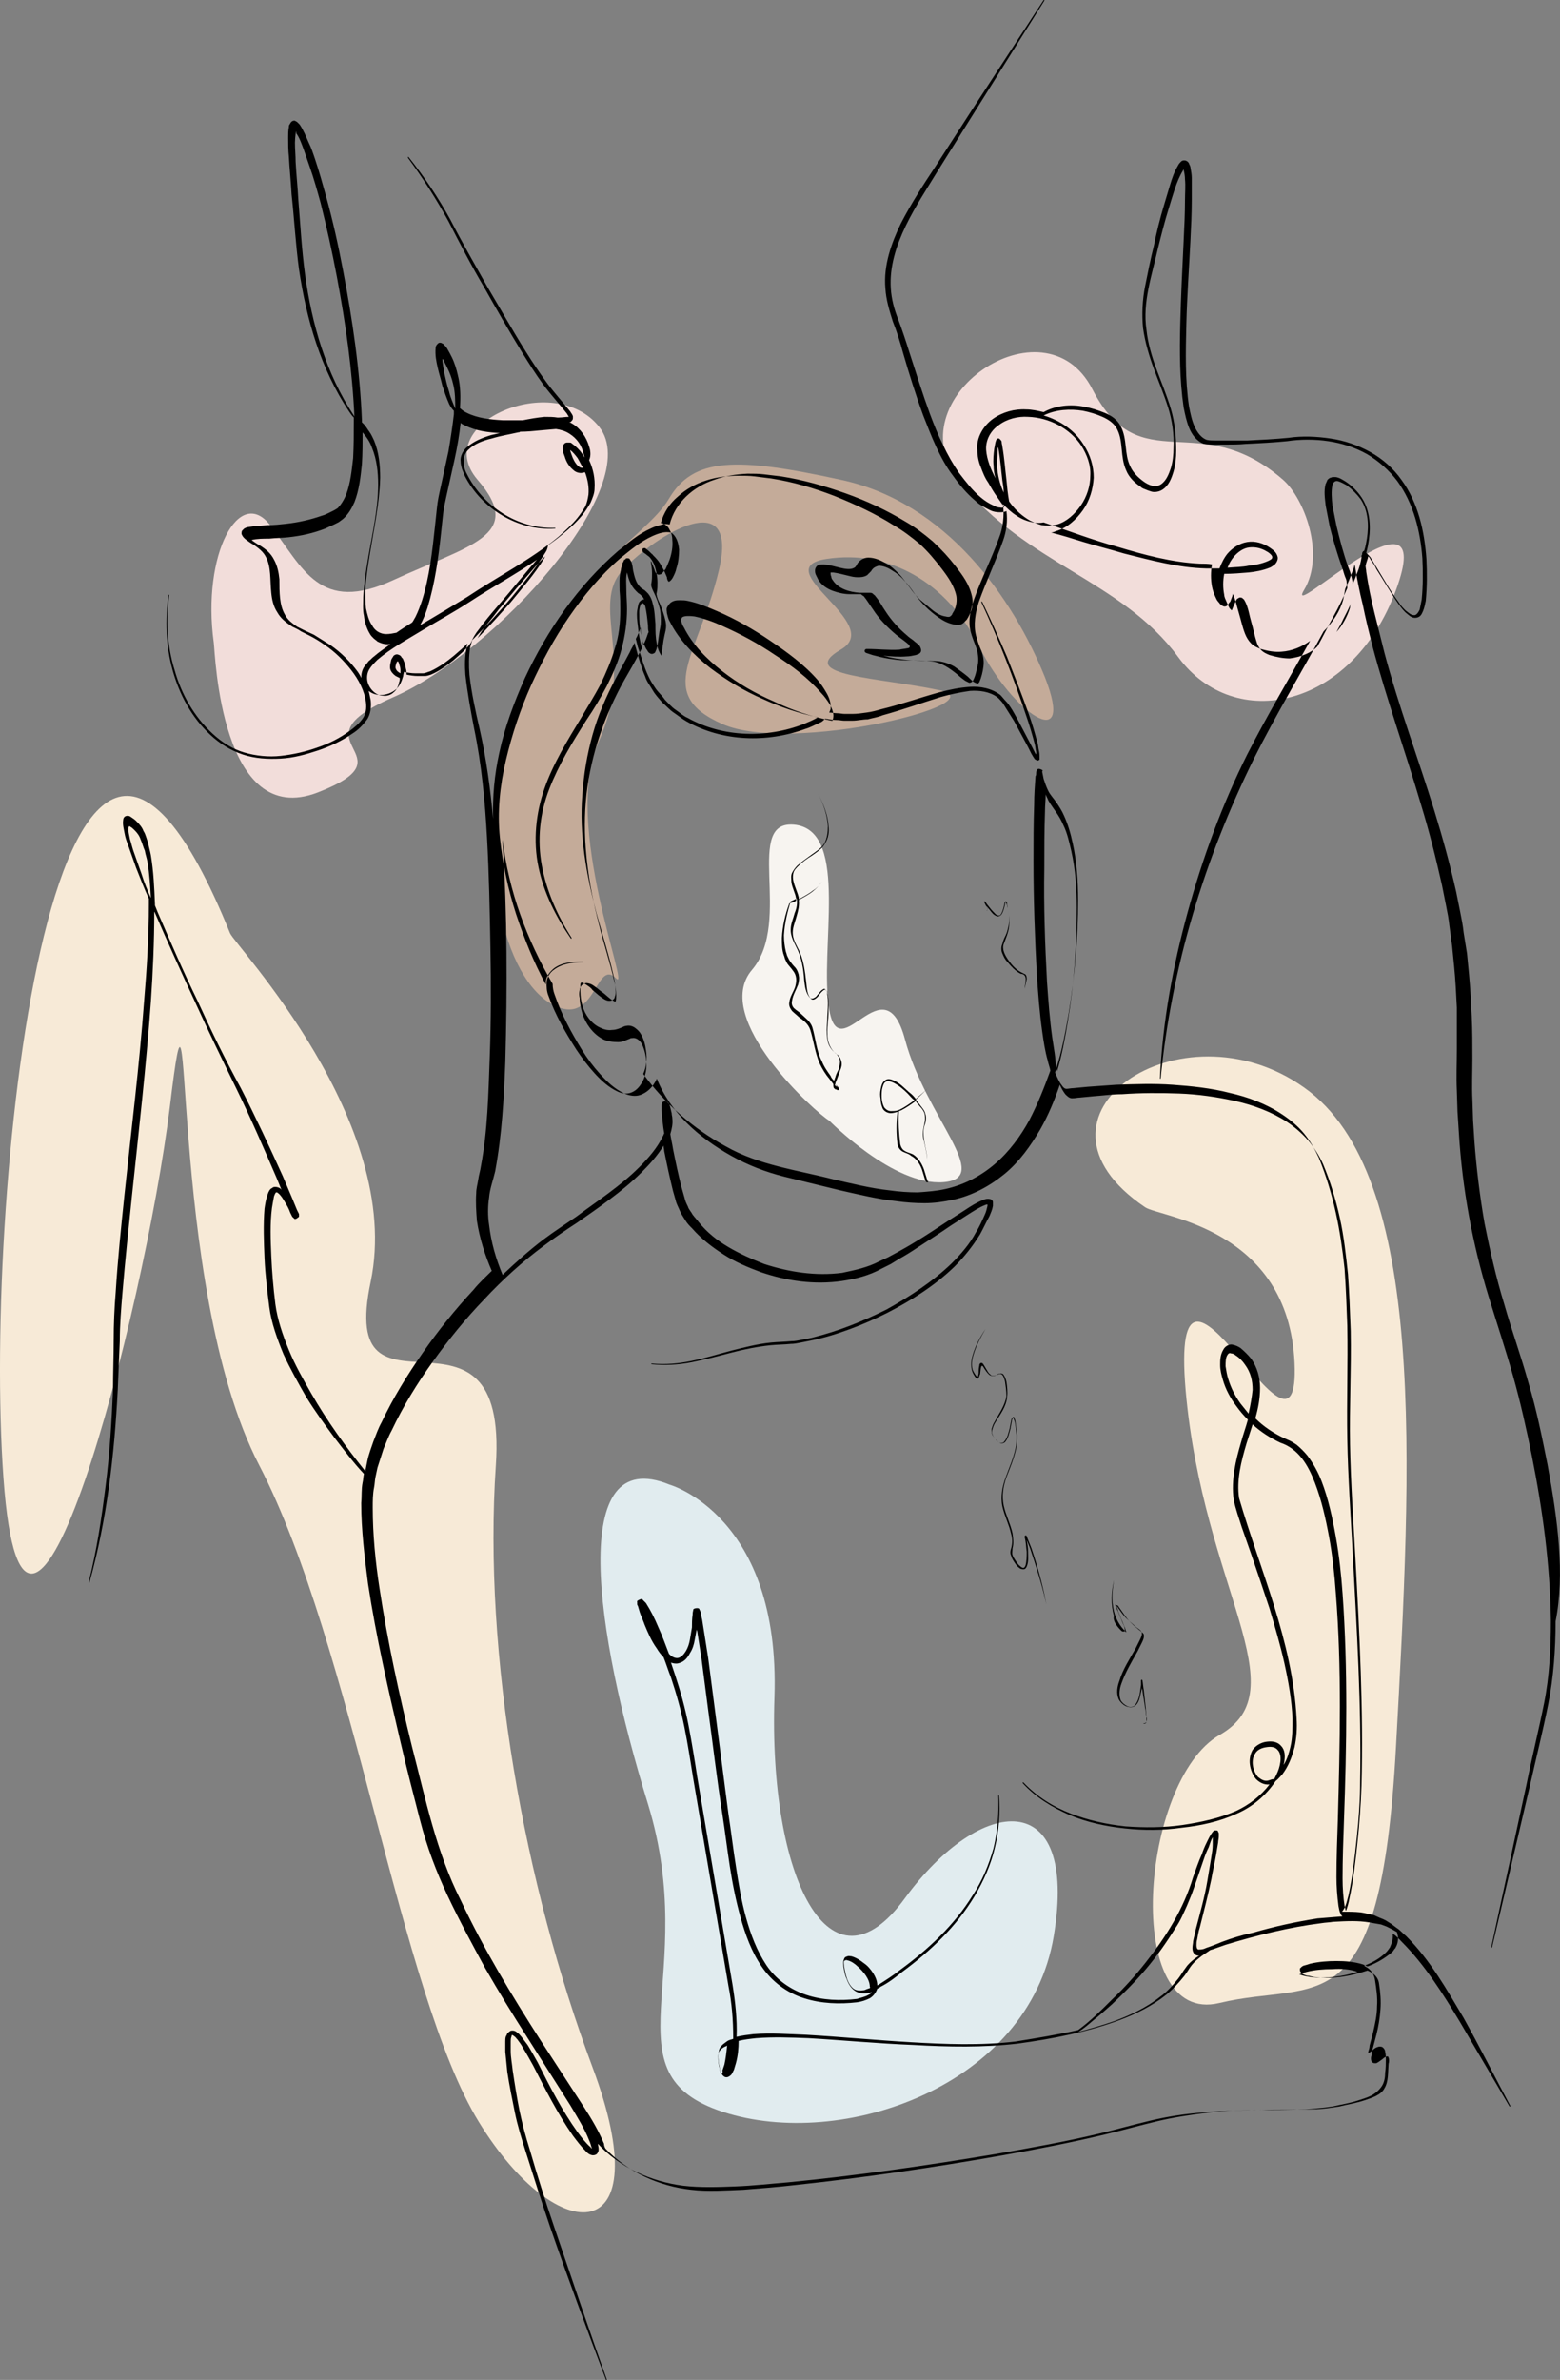 <svg xmlns="http://www.w3.org/2000/svg" xmlns:xlink="http://www.w3.org/1999/xlink" version="1.1" id="Layer_1" x="0px" y="0px" style="enable-background:new 0 0 576 576;" xml:space="preserve" viewBox="165.69 111.3 230.66 351.7">
<rect x="165.69" y="111.3" width="230.66" height="351.7" fill="#808080" stroke="none"/>
<style type="text/css">
	.st0{fill:#C4AB99;}
	.st1{fill:#E1ECEF;}
	.st2{fill:#F7EAD7;}
	.st3{fill:#F2DDDA;}
	.st4{fill:#F7F4F0;}
</style>
<g>
	<g>
		<path class="st0" d="M256.8,255.9c2.2,2.2-8.1-23-2.6-35s-1.3-20.2,3.6-25.4c4.9-5.2,17.2-12.7,14.2,0c-3,12.7-9.7,18.3,0.5,22.8    s41-3.1,32.1-5c-8.9-1.9-21.3-2.1-14.6-6c6.7-3.8-11.2-12-2.1-13.4s17.8,3.3,22.6,13c4.8,9.7,14.3,16.2,9.7,4.5    c-4.7-11.7-14.6-25.9-30.2-29.2c-15.6-3.4-21.8-3.3-25.4,2.8c-3.6,6.1-15.7,10.9-22.5,31.3c-6.8,20.4-2.3,38.6,4.7,43.1    C253.9,263.9,253.6,252.7,256.8,255.9z"/>
		<path class="st1" d="M264.7,330.7c0,0,16.4,4.6,15.5,31.4c-0.9,26.7,8.2,45,19.3,29.7c11.2-15.3,25.7-16.7,22,5.6    c-3.7,22.3-31.4,31.7-48.9,26s-3.3-20-11.1-45.5C253.6,352.3,249.6,324.5,264.7,330.7z"/>
		<path class="st2" d="M335,289.7c2.2,1.5,21.2,3,22.1,23c0.9,20.1-18.6-25.2-16.1,4.1c2.6,29.3,16.8,44.2,5,50.9    c-11.7,6.7-14.5,43.1,0,39.6c14.5-3.5,23.8,4.2,26.1-37.8s4.7-84.6-13.6-97.5C340.3,259.1,315,276.2,335,289.7z"/>
		<path class="st3" d="M355.4,182.2c3.1,2.7,6.3,11,3.1,16.3c-3.1,5.2,20.1-17.6,13.6,0s-23.9,21.2-32.2,9.9s-22.4-13.7-32.3-25.9    c-9.9-12.2,12.5-27.5,19.6-13.7S342.9,171.3,355.4,182.2z"/>
		<path class="st3" d="M197.3,206.3c0.2,1.5,1,27.7,15.4,22.1c14.4-5.6-4.3-7.3,11-14c15.4-6.7,37.4-31.4,30.6-40    c-6.7-8.5-25.1-0.5-18,7.8c7.2,8.3-1.4,9.7-12.4,14.8c-11,5.1-13.4-1.8-18.2-8C201.1,182.9,195.5,193.2,197.3,206.3z"/>
		<path class="st4" d="M288.3,276.9c-1.8-1-17.6-15.1-11.4-22.3c6.1-7.2-1.5-22.5,6.5-21.4c7.9,1.2,3.4,18.4,4.9,27.3    s8.1-7.2,11.2,4.4s13.1,20.5,5.7,21.1S288.3,276.9,288.3,276.9z"/>
		<path class="st2" d="M199.7,249.2c0.7,1.8,25.7,27.9,20.8,51.5c-5,23.6,20.4-0.8,18.5,27.2c-1.9,28,4.2,61.9,14.3,88.9    c10.1,27-5.1,27.1-16.8,8.1s-18.6-70.3-32.5-97.1s-9.5-83.6-13.2-52.9c-3.8,30.7-21.5,98.2-24.6,54.8    C163.1,286.5,174.1,186.1,199.7,249.2z"/>
	</g>
	<g>
		<path d="M311,312.8c0,0-0.1-0.1-0.2-0.1c-0.1,0-0.2,0.1-0.2,0.1c-0.1,0.1-0.1,0.2-0.1,0.3c-0.1,0.4-0.1,0.7-0.1,1.1    c0,0.2-0.1,0.4-0.1,0.5c-0.1,0.1-0.2,0-0.3-0.1c-0.2-0.3-0.4-0.6-0.5-0.9c-0.2-0.7-0.1-1.4,0.1-2.1c0.4-1.4,1.1-2.7,1.8-3.9    c0,0,0,0,0,0c0,0,0,0,0,0c-0.8,1.2-1.5,2.5-1.9,3.9c-0.2,0.7-0.3,1.4-0.1,2.2c0.1,0.4,0.3,0.7,0.5,1c0.1,0.1,0.1,0.1,0.2,0.2    c0.1,0.1,0.3,0,0.3-0.1c0.1-0.2,0.1-0.4,0.2-0.5c0.1-0.6,0.1-1.9,0.6-0.9c0.2,0.3,0.4,0.6,0.7,0.9c0.3,0.3,0.8,0.3,1.1,0.1    c0.3-0.1,0.7-0.3,0.9,0c0.2,0.2,0.3,0.6,0.4,1c0.1,0.7,0.2,1.4,0.2,2.1c-0.2,1.4-1.1,2.6-1.8,3.9c-0.2,0.3-0.3,0.7-0.4,1    c0,0.4,0,0.8,0.3,1.1c0.1,0.2,0.2,0.3,0.3,0.4c0.1,0.1,0.3,0.3,0.4,0.4c0.2,0.1,0.3,0.2,0.5,0.2c0.2,0,0.4-0.1,0.5-0.2    c0.5-0.6,0.6-1.3,0.8-2l0.2-1.1c0-0.1,0-0.2,0.1-0.3c0-0.1,0.1-0.2,0.1-0.2c0.1,0.1,0.1,0.3,0.2,0.5c0.2,0.7,0.2,1.4,0.3,2.1    c0,0.7,0,1.4-0.2,2.1c-0.3,1.4-0.9,2.7-1.4,4.1c-0.5,1.3-0.8,2.9-0.5,4.3c0.3,1.4,1,2.7,1.3,4.1c0.2,0.7,0.2,1.4,0,2.1    c-0.1,0.3-0.2,0.7,0,1.1c0.1,0.4,0.3,0.7,0.5,1c0.2,0.3,0.4,0.6,0.7,0.8c0.1,0.1,0.3,0.2,0.6,0.2c0.3,0,0.4-0.2,0.5-0.4    c0.3-0.7,0.2-1.5,0.2-2.2c0-0.6-0.1-1.1-0.2-1.7l0.1,0.2l0.4,1c0.9,2.7,1.8,5.5,2.4,8.3c0,0,0,0,0,0c0,0,0,0,0,0    c-0.5-2.8-1.3-5.6-2.2-8.3l-0.4-1l-0.2-0.5c0-0.1-0.1-0.2-0.1-0.3c0,0,0,0-0.1-0.1c0,0-0.1,0-0.1,0c0,0-0.1,0.1-0.1,0.1    c0,0,0,0,0,0.1c0,0.1,0,0.1,0,0.1c0.2,0.7,0.2,1.4,0.3,2.1c0,0.7,0,1.5-0.2,2.1c-0.1,0.2-0.2,0.3-0.3,0.3c-0.1,0-0.3-0.1-0.4-0.2    c-0.3-0.2-0.5-0.5-0.7-0.8c-0.2-0.3-0.4-0.6-0.5-0.9c-0.1-0.3,0-0.7,0-1c0.2-0.7,0.1-1.5,0-2.2c-0.3-1.4-1-2.7-1.3-4.1    c-0.3-1.4-0.1-2.8,0.4-4.2c0.5-1.3,1.1-2.7,1.4-4.1c0.2-0.7,0.2-1.4,0.2-2.2c-0.1-0.7-0.2-1.4-0.3-2.1c-0.1-0.2-0.1-0.4-0.2-0.5    c0,0-0.1,0-0.1,0c0,0,0,0-0.1,0.1c0,0,0,0.1-0.1,0.1c0,0.1-0.1,0.2-0.1,0.3l-0.2,1.1c-0.2,0.7-0.3,1.4-0.8,2    c-0.2,0.3-0.6,0.3-0.9,0.1c-0.1-0.1-0.3-0.2-0.4-0.4c-0.1-0.1-0.3-0.3-0.3-0.4c-0.2-0.3-0.3-0.6-0.2-1c0.1-0.3,0.2-0.7,0.4-1    c0.7-1.2,1.7-2.4,1.8-3.9c0.1-0.7,0-1.5-0.1-2.2c-0.1-0.4-0.2-0.7-0.4-1c-0.1-0.2-0.4-0.3-0.6-0.2c-0.2,0-0.4,0.1-0.5,0.2    c-0.3,0.1-0.7,0.2-0.9-0.1c-0.3-0.2-0.4-0.5-0.6-0.8C311.2,313.1,311.1,312.9,311,312.8z"/>
		<path d="M331.4,352.2c0.1,0.1,0.2,0.2,0.3,0.2c0,0,0.1,0,0.2,0c0.1,0,0.1-0.1,0.1-0.1c0-0.1,0-0.1,0-0.2c0-0.2-0.1-0.5-0.2-0.7    c-0.2-0.4-0.3-0.8-0.5-1.2l-0.5-1.2c-0.1-0.2-0.2-0.4-0.2-0.6c0.1,0.1,0.1,0.1,0.2,0.2c0.5,0.7,1,1.5,1.7,2.1    c0.3,0.3,0.7,0.6,1,0.9c0.3,0.3,0.8,0.5,1,0.9c0.1,0.4-0.1,0.8-0.3,1.2c-0.2,0.4-0.4,0.8-0.6,1.2c-0.9,1.6-1.9,3.1-2.4,4.8    c-0.3,0.8-0.5,1.8-0.1,2.7c0.2,0.4,0.6,0.8,1,1c0.4,0.2,1,0.3,1.4,0c0.4-0.3,0.6-0.8,0.7-1.2c0.1-0.4,0.2-0.9,0.3-1.3l0-0.4    c0,0.2,0,0.3,0.1,0.5c0.1,0.9,0.3,1.8,0.4,2.7c0.1,0.4,0.1,0.9,0.2,1.3c0,0.2,0,0.4,0,0.7c0,0.2-0.3,0.3-0.5,0.3c0,0,0,0,0,0    c0,0,0,0,0,0c0.2,0.1,0.5,0,0.5-0.3c0.1-0.2,0.1-0.5,0-0.7c0-0.4-0.1-0.9-0.1-1.3c-0.1-0.9-0.2-1.8-0.3-2.7    c-0.1-0.5-0.1-0.9-0.2-1.4c0,0,0,0-0.1-0.1c0,0-0.1,0.1-0.1,0.1l0,0l0,0.1l0,0.1l0,0.2l0,0.3l-0.1,0.7c-0.1,0.8-0.3,1.8-0.9,2.4    c-0.3,0.2-0.8,0.2-1.1,0c-0.4-0.2-0.7-0.5-0.9-0.8c-0.3-0.8-0.2-1.7,0.1-2.5c0.6-1.7,1.5-3.2,2.4-4.8c0.2-0.4,0.4-0.8,0.6-1.2    c0.2-0.4,0.4-0.8,0.3-1.3c-0.3-0.4-0.7-0.6-1-0.9c-0.4-0.3-0.7-0.6-1-0.9c-0.6-0.6-1.1-1.4-1.6-2.1c-0.1-0.1-0.1-0.2-0.2-0.3    c-0.1,0,0-0.1-0.2-0.1c-0.1,0.1,0,0.1,0,0.2c0,0,0,0.1,0,0.1c0.1,0.2,0.2,0.4,0.2,0.6l0.5,1.2c0.2,0.4,0.3,0.8,0.5,1.2    c0.1,0.2,0.1,0.4,0.2,0.6c0,0,0,0.1,0,0.1c-0.1,0-0.1-0.1-0.2-0.2c-0.6-0.6-1.1-1.4-1.4-2.2c-0.6-1.7-0.5-3.5-0.2-5.3c0,0,0,0,0,0    c0,0,0,0,0,0c-0.4,1.7-0.5,3.6,0,5.3C330.2,350.7,330.7,351.5,331.4,352.2z M334.2,359.4C334.2,359.4,334.2,359.4,334.2,359.4    C334.2,359.4,334.2,359.4,334.2,359.4z"/>
		<path d="M394.5,327.7c-0.8-4-1.6-8-2.8-12c-1.1-4-2.5-7.8-3.6-11.7c-1.2-3.9-2.1-7.9-2.9-11.9c-0.7-4-1.2-8.1-1.5-12.1l-0.2-3.1    l-0.1-3.1c-0.1-2,0-4.1,0-6.1c0-2,0-4.1-0.1-6.2c-0.1-2.1-0.2-4.1-0.4-6.2l-0.3-3.1l-0.5-3.1c-0.1-1-0.3-2-0.5-3    c-0.2-1-0.4-2-0.6-3c-0.9-4-2-8-3.2-11.9c-2.4-7.8-5.3-15.5-7.4-23.4c-0.5-2-1-4-1.5-6c-0.5-2-0.9-4-1.2-6c0-0.3-0.1-0.6-0.1-0.9    c0.1-0.5,0.3-0.9,0.4-1.4c0.2,0.2,0.3,0.4,0.4,0.6c0.3,0.4,0.6,0.8,0.8,1.3c1.1,1.7,2.1,3.5,3.3,5.2c0.3,0.4,0.6,0.8,1,1.2    c0.4,0.3,0.8,0.8,1.4,0.8c0.3,0,0.6-0.1,0.8-0.3c0.2-0.2,0.3-0.5,0.4-0.7c0.2-0.5,0.3-1,0.4-1.5c0.2-2.1,0.2-4.1,0.1-6.2    c-0.3-4.1-1.2-8.3-3.7-11.7c-1.2-1.7-2.8-3.1-4.6-4.1c-1.8-1-3.8-1.7-5.9-2c-2-0.3-4.2-0.4-6.2-0.1c-2,0.2-4.1,0.3-6.1,0.4    c-1,0-2,0-3.1,0l-1.5,0c-0.5,0-1,0-1.4-0.1c-0.8-0.3-1.4-1.1-1.8-2c-0.4-0.9-0.6-1.9-0.8-2.9c-0.6-4-0.5-8.1-0.4-12.2    c0.1-4.1,0.4-8.2,0.6-12.3c0.1-2,0.2-4.1,0.2-6.2c0-1,0-2.1,0-3.1c0-0.5-0.1-1-0.2-1.6c0-0.1-0.1-0.3-0.2-0.5    c0-0.1-0.1-0.2-0.2-0.3c-0.1-0.1-0.3-0.2-0.5-0.2c-0.4,0-0.5,0.2-0.6,0.3c-0.1,0.1-0.2,0.2-0.3,0.4c-0.6,1-0.9,1.9-1.2,2.9    c-0.3,1-0.6,2-0.9,3c-0.6,2-1.1,4-1.5,6c-0.5,2-0.9,4-1.3,6c-0.4,2-0.5,4.2-0.3,6.2c0.3,2.1,0.9,4.1,1.6,6    c0.7,1.9,1.5,3.8,2.1,5.7c0.6,1.9,0.9,4,0.8,6c0,1-0.1,2-0.4,3c-0.3,0.9-0.7,1.9-1.5,2.4c-0.8,0.5-1.8,0.1-2.6-0.5    c-0.8-0.6-1.5-1.3-1.9-2.2c-0.9-1.8-0.4-4-1.4-5.9c-0.5-1-1.4-1.6-2.4-2c-1-0.4-1.9-0.7-3-0.9c-2-0.4-4.2-0.2-6,0.8    c-0.9-0.2-1.7-0.4-2.6-0.4c-1.7-0.1-3.5,0.4-4.9,1.4c-1.4,1-2.5,2.8-2.3,4.6c0,0.9,0.2,1.8,0.5,2.5c0.3,0.8,0.6,1.6,1.1,2.3    c0.4,0.7,0.8,1.4,1.3,2.1l0.7,1l0.4,0.5c0,0,0,0,0,0c0,0-0.3,0.2-0.6,0.1c-0.3,0-0.7-0.1-1-0.3c-0.7-0.3-1.3-0.7-1.9-1.2    c-1.2-1-2.2-2.3-3.2-3.6c-0.9-1.3-1.7-2.7-2.4-4.2c-0.7-1.4-1.3-2.9-1.9-4.5c-1.1-3-2.1-6.2-3.1-9.3c-0.5-1.6-1-3.1-1.6-4.7    c-0.6-1.5-1-3-1.1-4.6c-0.2-3.2,0.8-6.3,2.2-9.2c1.4-2.9,3.2-5.6,4.9-8.4l5.2-8.3l10.4-16.6c0,0,0-0.1,0-0.1c0,0-0.1,0-0.1,0    l-10.7,16.4l-5.3,8.2c-1.8,2.7-3.6,5.5-5.1,8.4c-1.4,2.9-2.6,6.2-2.3,9.6c0.1,1.7,0.6,3.3,1.1,4.9c0.6,1.5,1.1,3.1,1.5,4.6    c0.9,3.1,1.9,6.3,3,9.3c0.6,1.5,1.2,3.1,1.9,4.6c0.7,1.5,1.5,3,2.5,4.3c1,1.4,2,2.6,3.3,3.7c0.6,0.6,1.4,1,2.2,1.4    c0.4,0.2,0.9,0.3,1.4,0.3c0.3,0,0.5,0,0.8-0.1c0.1,0,0.1,0,0.2-0.1c0.2,1.5,0,3-0.5,4.4c-1.1,3.1-2.5,6-3.6,9.1    c-0.5,1.6-0.8,3.3-0.4,4.9c0.2,0.8,0.5,1.6,0.8,2.3c0.3,0.8,0.4,1.5,0.3,2.3c-0.1,0.8-0.3,1.6-0.6,2.3c-0.1,0.1-0.2,0.3-0.3,0.2    c-0.1,0-0.3-0.1-0.5-0.2c-0.3-0.2-0.6-0.5-0.9-0.8c-0.6-0.5-1.3-1-2-1.5c-0.7-0.4-1.5-0.7-2.4-0.8c-1.7-0.1-3.3,0-4.9-0.2    c-0.8-0.1-1.6-0.2-2.4-0.4c-0.3-0.1-0.5-0.1-0.8-0.2c1.1,0.1,2.3,0.2,3.5,0.1c0.4,0,0.8-0.1,1.3-0.2c0.2-0.1,0.5-0.1,0.7-0.4    c0.2-0.3,0-0.7-0.1-0.9c-0.3-0.4-0.7-0.6-1-0.9c-0.3-0.2-0.7-0.5-0.9-0.7c-1.2-1-2.3-2.2-3.2-3.6c-0.5-0.7-0.8-1.4-1.4-2.1    c-0.1-0.2-0.3-0.3-0.5-0.5c-0.1-0.1-0.3-0.1-0.4-0.1c-0.1,0-0.2,0-0.2,0l-0.1,0c-0.4,0-0.8,0-1.2,0c-1.5-0.1-3.2-0.6-4-1.9    c-0.1-0.1-0.2-0.3-0.2-0.5c-0.1-0.2-0.1-0.3-0.1-0.5c0-0.1,0-0.1,0-0.1c0.1,0,0.2,0,0.4,0c0.7,0.1,1.5,0.3,2.3,0.5    c0.4,0.1,0.8,0.2,1.3,0.2c0.4,0,0.9,0,1.4-0.3c0.2-0.2,0.4-0.4,0.6-0.6c0.1-0.2,0.2-0.3,0.3-0.4c0.2-0.2,0.5-0.3,0.8-0.4    c0.7,0,1.4,0.3,2,0.7c0.7,0.4,1.3,0.9,1.8,1.5c0.6,0.6,1,1.2,1.5,1.9c0.5,0.7,1,1.3,1.6,1.9c0.6,0.6,1.2,1.1,1.9,1.6    c0.7,0.5,1.4,0.9,2.4,1.1c0.5,0.1,1.1,0.1,1.5-0.4c0.1-0.1,0.2-0.2,0.3-0.3c0.1-0.1,0.1-0.2,0.2-0.3c0.1-0.2,0.2-0.4,0.3-0.6    c0.4-0.8,0.5-1.8,0.3-2.6c-0.4-1.8-1.4-3.1-2.4-4.4c-1-1.3-2.1-2.5-3.4-3.7c-1.3-1.1-2.6-2.1-4-2.9c-2.8-1.7-5.8-3.1-8.9-4.2    c-3.1-1.1-6.3-2-9.5-2.5c-0.8-0.1-1.6-0.2-2.5-0.3c-0.8-0.1-1.6-0.1-2.5-0.1c-1.7,0.1-3.3,0.3-4.9,0.9c-3.1,1-5.8,3.4-6.6,6.6    c-0.5-0.1-0.9-0.1-1.4,0.1c-0.5,0.1-1,0.3-1.4,0.5c-1.8,0.8-3.3,2.1-4.8,3.3c-5.9,5.1-10.5,11.7-13.8,18.8    c-1.6,3.6-3,7.3-3.8,11.1c-0.7,3.2-1,6.4-0.9,9.7c-0.4-4.4-1-8.9-2-13.3c-0.6-2.6-1.2-5.3-1.5-8c-0.1-1.3-0.1-2.7,0.1-4    c0.1-0.4,0.2-0.7,0.3-1.1c0.1-0.1,0.3-0.3,0.4-0.4c1.9-1.9,3.7-3.9,5.5-6c1.7-2.1,3.5-4.2,4.9-6.5c0.2-0.3,0.3-0.5,0.4-1    c0,0,0-0.1,0-0.1c0.7-0.5,1.4-1,2.1-1.6c1.1-0.9,2.1-1.8,3-2.9c0.4-0.5,0.8-1.1,1.2-1.8c0.3-0.7,0.6-1.4,0.6-2.1    c0.1-1.5-0.2-2.9-0.8-4.2c0,0,0,0,0,0c0.3-0.7,0.2-1.4,0-2c-0.4-1.4-1.3-2.7-2.5-3.4c-0.2-0.1-0.3-0.2-0.5-0.2    c0.1,0,0.3,0,0.4-0.2c0.1-0.1,0.2-0.2,0.2-0.4c0-0.1,0-0.2,0-0.3c-0.1-0.3-0.3-0.5-0.4-0.7c-1.2-1.5-2.4-2.8-3.5-4.3    c-1.1-1.5-2.1-3-3.1-4.6c-2-3.2-3.8-6.4-5.7-9.6c-1.8-3.2-3.7-6.5-5.4-9.8c-1.8-3.3-3.9-6.4-6.2-9.3c0,0,0,0-0.1,0c0,0,0,0,0,0.1    c2.2,3,4.2,6.1,6,9.4c1.7,3.3,3.4,6.6,5.3,9.8c1.8,3.2,3.7,6.5,5.6,9.6c1,1.6,2,3.2,3.1,4.7c1.1,1.5,2.4,2.9,3.5,4.3    c0.1,0.2,0.2,0.3,0.3,0.5c0,0-0.1,0-0.1,0c-0.4,0-0.9,0.1-1.4,0.1l-0.2,0c-0.6-0.1-1.2-0.1-1.9-0.1c-1.1,0.1-2.2,0.3-3.2,0.5    c-1,0-2,0-3,0c-1.8-0.1-3.7-0.3-5.3-1.1c-0.4-0.2-0.7-0.4-1-0.7c0.1-1.6,0.1-3.2-0.3-4.8c-0.2-0.9-0.5-1.9-0.9-2.7    c-0.2-0.4-0.4-0.8-0.7-1.3c-0.1-0.2-0.3-0.4-0.5-0.6c0-0.1-0.2-0.1-0.3-0.2c-0.2-0.1-0.4-0.1-0.6,0.1c-0.3,0.3-0.3,0.5-0.3,0.6    c-0.1,1.1,0.1,2,0.3,2.9c0.2,0.9,0.5,1.8,0.7,2.7c0.3,0.9,0.6,1.8,1,2.7c0.2,0.4,0.4,0.7,0.7,1c0,0.2,0,0.3,0,0.5    c-0.2,1.8-0.5,3.7-0.8,5.5l-1.2,5.5c-0.2,0.9-0.4,1.8-0.5,2.8c-0.1,0.9-0.2,1.9-0.3,2.8c-0.4,3.7-0.8,7.4-1.9,10.9    c-0.3,0.9-0.6,1.7-1,2.5c-0.2,0.3-0.3,0.6-0.5,0.8c-0.8,0.5-1.6,1-2.3,1.5c-0.5,0.1-1,0.2-1.5,0.2c-0.9,0-1.7-0.5-2.1-1.3    c-0.5-0.7-0.7-1.6-0.9-2.5c-0.1-0.9-0.1-1.8-0.1-2.7c0.1-1.8,0.4-3.7,0.7-5.5c0.6-3.7,1.4-7.3,1.5-11.1c0-1.9-0.2-3.8-0.9-5.5    c-0.2-0.4-0.4-0.9-0.7-1.3c-0.3-0.4-0.5-0.8-0.8-1.1c-0.1-0.1-0.2-0.2-0.3-0.3c0-0.1,0-0.2,0-0.3c-0.3-7.5-1.4-14.9-2.8-22.2    c-0.7-3.7-1.5-7.3-2.5-10.9c-0.5-1.8-1-3.6-1.6-5.4c-0.3-0.9-0.6-1.8-1-2.6c-0.4-0.9-0.7-1.7-1.3-2.6c-0.1-0.1-0.2-0.2-0.3-0.3    c-0.1-0.1-0.1-0.1-0.3-0.2c-0.1-0.1-0.3-0.1-0.5,0c-0.3,0.2-0.3,0.4-0.4,0.5c-0.1,0.1-0.1,0.3-0.1,0.4c-0.1,0.5-0.1,1-0.1,1.5    c0,0.9,0,1.9,0.1,2.8c0.1,1.9,0.3,3.7,0.4,5.6c0.4,3.7,0.6,7.4,1.1,11.1c1.1,7.4,3.2,14.7,7.4,21c0.2,0.3,0.4,0.6,0.7,0.9    c0,0.2,0,0.3,0,0.5c0,1.8,0,3.7-0.1,5.5c-0.2,1.8-0.4,3.7-1,5.3c-0.3,0.8-0.8,1.6-1.3,2.1c-0.2,0.1-0.3,0.2-0.5,0.3l-0.6,0.3    c-0.4,0.2-0.8,0.4-1.2,0.5c-1.7,0.6-3.5,1-5.3,1.2c-0.9,0.1-1.8,0.2-2.8,0.2c-0.9,0.1-1.8,0.1-2.9,0.3c-0.1,0-0.3,0.1-0.5,0.2    l-0.1,0.1c-0.1,0.1-0.1,0.1-0.2,0.2c-0.1,0.1-0.1,0.4-0.1,0.5c0.2,0.5,0.4,0.6,0.6,0.8c0.4,0.3,0.8,0.6,1.2,0.8    c0.7,0.5,1.4,1,1.8,1.8c0.8,1.5,0.6,3.4,0.8,5.3c0.1,1,0.3,2,0.9,2.9c0.5,0.9,1.3,1.5,2.2,2.1c0.4,0.2,0.9,0.4,1.3,0.7l1.2,0.6    c0.8,0.4,1.6,0.9,2.3,1.4c1.5,1,2.8,2.3,3.9,3.7c1.1,1.4,2,3.1,2.2,4.8c0.1,0.9,0,1.7-0.5,2.4c-0.5,0.7-1.2,1.3-1.9,1.8    c-1.5,1.1-3.1,1.9-4.9,2.5c-1.7,0.6-3.5,1-5.3,1.2c-1.8,0.2-3.7,0-5.4-0.5c-1.7-0.5-3.3-1.5-4.7-2.8c-2.7-2.5-4.6-5.8-5.6-9.4    c-1.1-3.5-1.3-7.3-0.8-11c0,0,0-0.1,0-0.1c0,0-0.1,0-0.1,0c-0.5,3.7-0.4,7.5,0.6,11.1c1,3.6,2.8,7,5.6,9.6c1.4,1.3,3,2.3,4.8,2.9    c1.8,0.6,3.7,0.7,5.6,0.6c1.9-0.1,3.7-0.6,5.5-1.2c1.8-0.6,3.5-1.4,5.1-2.5c0.8-0.5,1.5-1.2,2.1-2c0.6-0.8,0.7-2,0.6-2.9    c-0.1-0.5-0.2-1-0.3-1.4c0.5,0.4,1.1,0.6,1.8,0.6c0.8,0,1.6-0.3,2.2-0.8c0.6-0.5,0.9-1.3,1.1-2c0-0.2,0.1-0.4,0.1-0.6    c0.6,0.1,1.1,0.2,1.7,0.2c0.4,0,0.7,0,1.1,0c0.4,0,0.7-0.2,1.1-0.3c1.3-0.6,2.4-1.4,3.5-2.3c0.7-0.6,1.4-1.2,2-1.8    c0,0.2-0.1,0.3-0.1,0.5c-0.3,1.4-0.3,2.7-0.2,4.1c0.3,2.7,0.8,5.4,1.3,8c1.1,5.3,1.6,10.7,1.9,16.1c0.3,5.4,0.4,10.8,0.5,16.2    c0.1,5.4,0.1,10.8-0.1,16.2c-0.2,5.4-0.3,10.8-1.3,16.1c-0.1,0.7-0.3,1.3-0.4,2c-0.1,0.7-0.3,1.3-0.3,2c-0.1,1.4,0,2.7,0.1,4.1    c0.4,2.6,1.2,5.1,2.2,7.4c-0.9,0.9-1.9,1.8-2.7,2.8c-2.7,2.9-5.2,6-7.5,9.3c-2.3,3.3-4.4,6.7-6.1,10.3c-0.5,0.9-0.8,1.8-1.2,2.8    c-0.3,0.9-0.7,1.9-0.9,2.9l-0.3,1.5c0,0,0,0,0,0c-2.9-3.6-5.7-7.5-8-11.5c-1.2-2.1-2.4-4.2-3.3-6.4c-0.9-2.2-1.7-4.5-2-6.8    c-0.3-2.4-0.5-4.8-0.6-7.1c-0.1-2.4-0.2-4.8,0.1-7.1c0.1-0.6,0.2-1.2,0.3-1.7c0.1-0.3,0.2-0.5,0.3-0.6c0,0,0,0,0.1,0c0,0,0,0,0,0    c0,0,0.1,0,0.2,0.1c0.4,0.3,0.7,0.8,1,1.3c0.3,0.5,0.6,1,0.8,1.6l0.2,0.4l0.1,0.2l0.1,0.1l0.1,0.1c0.1-0.1,0,0.5,0.8-0.2    c0-0.3,0-0.3,0-0.3l0-0.1l-0.1-0.2l-0.2-0.4l-0.7-1.7l-1.4-3.3c-2-4.4-4-8.7-6.2-13c-2.3-4.2-4.4-8.5-6.4-12.9    c-2.1-4.3-4-8.7-5.9-13.1c-0.1-0.3-0.3-0.7-0.4-1c0-0.1,0-0.1,0-0.2c-0.1-2.4-0.2-4.8-0.6-7.2c-0.1-0.6-0.3-1.2-0.4-1.8    c-0.1-0.3-0.2-0.6-0.3-0.9c-0.1-0.3-0.2-0.6-0.4-0.9c-0.2-0.6-0.7-1.1-1.1-1.5c-0.2-0.2-0.5-0.4-0.8-0.6c-0.1-0.1-0.4-0.2-0.7-0.1    c-0.3,0.1-0.4,0.4-0.4,0.6c-0.1,0.7,0.1,1.3,0.2,1.9c0.1,0.6,0.3,1.2,0.5,1.7c0.4,1.1,0.8,2.3,1.2,3.4c0.6,1.5,1.2,3.1,1.9,4.6    c0,0.3,0,0.5,0,0.8c0,4.8-0.3,9.6-0.7,14.3c-0.7,9.6-1.9,19.1-2.9,28.6c-0.5,4.8-1,9.6-1.3,14.4c-0.2,2.4-0.3,4.8-0.3,7.2    c0,2.4-0.1,4.8-0.1,7.2c-0.2,4.8-0.5,9.6-1.1,14.3c-0.6,4.8-1.3,9.5-2.5,14.2c0,0,0,0.1,0,0.1c0,0,0.1,0,0.1,0    c2.6-9.3,3.7-18.9,4.2-28.5c0.1-2.4,0.2-4.8,0.3-7.2c0-2.4,0.2-4.8,0.4-7.2c0.4-4.8,0.9-9.5,1.4-14.3c1-9.5,2.1-19.1,2.8-28.7    c0.3-4.4,0.5-8.9,0.5-13.3c0,0.1,0.1,0.1,0.1,0.2c1.9,4.4,3.9,8.8,5.9,13.1c2,4.4,4.1,8.7,6.2,13c2.1,4.3,4,8.7,5.9,13.1l0.7,1.7    c-0.1-0.1-0.1-0.1-0.2-0.2c-0.2-0.1-0.4-0.2-0.7-0.2c-0.1,0-0.3,0-0.4,0.1c-0.1,0.1-0.2,0.1-0.3,0.2c-0.3,0.3-0.4,0.7-0.5,1    c-0.2,0.6-0.3,1.2-0.4,1.9c-0.2,2.4-0.1,4.9,0,7.3c0.1,2.4,0.4,4.8,0.7,7.2c0.3,2.4,1.2,4.8,2.1,7c1,2.2,2.2,4.3,3.4,6.4    c1.3,2.1,2.7,4,4.1,5.9c1.4,1.8,2.8,3.7,4.4,5.4c-0.1,0.4-0.1,0.9-0.2,1.3c-0.2,1-0.1,2-0.2,3c0,4,0.5,8,1,11.9    c1.2,7.9,3,15.7,4.8,23.4c0.9,3.9,1.9,7.7,2.9,11.6c1,3.9,2.4,7.6,4.1,11.2c1.7,3.6,3.6,7.1,5.5,10.6c2,3.5,4.1,6.9,6.2,10.2    l6.4,10.1c1,1.7,2.1,3.4,2.8,5.2c0.2,0.4,0.3,0.9,0.4,1.2c-0.1,0-0.1-0.1-0.2-0.2c-0.7-0.6-1.3-1.4-1.9-2.2    c-2.3-3.2-4.1-6.7-5.9-10.3c-0.5-0.9-1-1.8-1.5-2.6c-0.3-0.4-0.6-0.8-0.9-1.2c-0.2-0.2-0.3-0.4-0.6-0.6c-0.2-0.2-0.5-0.4-1-0.3    c-0.2,0.1-0.4,0.3-0.5,0.4c-0.1,0.2-0.1,0.3-0.2,0.4c-0.1,0.3-0.1,0.5-0.1,0.8c0,0.5,0,1,0,1.5c0.1,1,0.2,2,0.3,3    c0.3,2,0.7,3.9,1.1,5.9c0.4,2,1,3.9,1.6,5.8c1.2,3.8,2.4,7.6,3.7,11.4c2.6,7.5,5.4,15,8.2,22.4c0,0,0,0,0.1,0c0,0,0,0,0-0.1    c-2.7-7.5-5.2-15-7.8-22.6c-1.3-3.8-2.5-7.6-3.6-11.4c-0.6-1.9-1.1-3.8-1.5-5.7c-0.4-2-0.7-3.9-1-5.9c-0.1-1-0.3-2-0.3-2.9    c0-0.5,0-1,0-1.4c0-0.2,0-0.5,0.1-0.7c0-0.2,0.2-0.4,0.1-0.3c0,0,0.2,0.1,0.3,0.2c0.2,0.1,0.3,0.3,0.5,0.5    c0.3,0.4,0.6,0.8,0.8,1.2c0.5,0.8,1,1.7,1.5,2.6c1.8,3.5,3.6,7.1,5.9,10.4c0.6,0.8,1.2,1.6,2,2.4c0.2,0.2,0.4,0.4,0.9,0.5    c0.1,0,0.3,0,0.5-0.1c0.2-0.1,0.3-0.3,0.3-0.4c0.1-0.1,0.1-0.2,0.1-0.3c0-0.1,0-0.2,0-0.2c0-0.2-0.1-0.5-0.1-0.7    c3.2,3.5,7.9,5.6,12.6,6.2c2.6,0.3,5.2,0.2,7.8,0.1c2.6-0.1,5.2-0.4,7.7-0.6c10.3-1,20.6-2.5,30.8-4.2c5.1-0.9,10.2-1.8,15.2-3    c2.5-0.6,5-1.3,7.5-1.9c2.5-0.6,5-1,7.6-1.2c2.6-0.3,5.1-0.3,7.7-0.4c2.6,0,5.2,0,7.8-0.1c1.3-0.1,2.6-0.2,3.9-0.4    c1.3-0.3,2.6-0.5,3.8-0.9c0.6-0.2,1.3-0.4,1.9-0.7c0.6-0.3,1.2-0.8,1.6-1.4c0.4-0.6,0.5-1.4,0.5-2c0.1-0.7,0.1-1.3,0.1-2    c0-0.3,0-0.7-0.1-1.1c0-0.2-0.1-0.4-0.3-0.6c-0.2-0.2-0.6-0.2-0.8-0.1c-0.4,0.1-0.7,0.4-0.9,0.6c-0.1,0.1-0.3,0.2-0.5,0.3    c0-0.1,0-0.1,0-0.2c0.1-0.3,0.2-0.6,0.2-0.9l0.5-1.9c0.3-1.3,0.6-2.6,0.6-3.9c0.1-1.3-0.1-2.6-0.3-3.9c-0.1-0.7-0.5-1.4-1.1-1.8    c-0.2-0.1-0.3-0.2-0.5-0.3c1-0.4,2-0.9,2.8-1.6c0.2-0.2,0.5-0.4,0.7-0.7c0.1-0.1,0.2-0.3,0.3-0.4l0.2-0.5c0.2-0.5,0.3-1.1,0.2-1.6    l0.1,0.1c0.5,0.3,0.9,0.8,1.3,1.2c1.7,1.7,3.2,3.6,4.6,5.6c1.4,2,2.7,4.1,3.9,6.1l7.4,12.6c0,0,0,0,0.1,0c0,0,0,0,0-0.1    c-2.3-4.3-4.5-8.7-6.9-13c-2.5-4.2-4.9-8.5-8.5-12.1c-0.5-0.4-0.9-0.9-1.4-1.2l-0.8-0.6l-0.8-0.5l-0.4-0.2l-0.5-0.2l-0.9-0.4    c-0.6-0.1-1.2-0.3-1.9-0.4c-0.9-0.1-1.9-0.1-2.8-0.1c0,0,0.1-0.1,0.1-0.1c0.1-0.1,0.1-0.2,0.2-0.3c0.4-0.7,0.5-1.4,0.7-2.1    c0.6-2.8,0.9-5.6,1.2-8.4c0.3-2.8,0.5-5.6,0.5-8.4c0.2-11.2-0.5-22.5-1.1-33.7c-0.3-5.6-0.7-11.2-0.8-16.8    c-0.1-5.6,0.1-11.2,0-16.8c-0.1-2.8-0.2-5.6-0.4-8.4c-0.3-2.8-0.7-5.6-1.3-8.3c-0.6-2.7-1.4-5.4-2.5-8.1c-0.6-1.3-1.3-2.5-2.2-3.6    c-0.9-1.1-2-2-3.2-2.8c-2.4-1.6-5.1-2.6-7.8-3.2c-2.7-0.7-5.6-1-8.4-1.2c-2.8-0.2-5.6-0.1-8.4,0c-1.4,0.1-2.8,0.2-4.2,0.3    l-2.1,0.2c-0.3,0-0.8,0.1-1,0.1c-0.3,0-0.5-0.2-0.7-0.5c-0.4-0.5-0.7-1.2-1-1.9c0-0.1,0.1-0.2,0.1-0.4c0.9-2.7,1.4-5.5,1.9-8.3    c0.9-5.6,1.4-11.2,1.4-16.8c0-2.8-0.2-5.7-0.8-8.4c-0.3-1.4-0.7-2.8-1.3-4.1c-0.3-0.7-0.7-1.3-1.1-1.9c-0.4-0.6-0.9-1.1-1.2-1.7    c-0.3-0.6-0.5-1.2-0.7-1.8l-0.2-1c0,0,0-0.1,0-0.2c0.4,0.1-0.6-0.6-0.8-0.1c-0.1,0.2-0.1,0.3-0.1,0.4c0,0.2,0,0.4-0.1,0.5    c-0.1,1.4-0.2,2.8-0.2,4.2c-0.1,2.8-0.1,5.6-0.1,8.4c0,5.6,0.2,11.2,0.5,16.8c0.2,2.8,0.4,5.6,0.8,8.4c0.2,1.4,0.4,2.8,0.8,4.2    c0.1,0.5,0.3,1,0.4,1.5c-0.9,2.5-1.9,5-3.1,7.3c-1.3,2.4-3,4.7-5.1,6.5c-2.1,1.8-4.6,3.1-7.3,3.7c-1.3,0.3-2.7,0.4-4.1,0.5    c-1.4,0-2.8-0.1-4.2-0.3c-2.8-0.3-5.5-1-8.2-1.6c-5.4-1.4-11.1-2.1-16-4.9c-4.8-2.6-9-6.3-12.2-10.7c0.5-1.1,0.6-2.3,0.4-3.5    c-0.1-0.8-0.3-1.6-0.7-2.3c-0.2-0.4-0.5-0.7-0.9-1c-0.4-0.3-0.9-0.4-1.3-0.3c-0.2,0-0.4,0.1-0.6,0.2l-0.5,0.2    c-0.3,0.1-0.6,0.2-1,0.2c-0.7,0.1-1.3-0.1-1.9-0.4c-1.2-0.6-2.1-1.8-2.5-3.2c-0.2-0.7-0.3-1.4-0.3-2.1c0-0.4,0-0.7,0-1    c0-0.1,0.1-0.3,0.1-0.3c0,0,0,0,0.1,0c0.2,0,0.5,0.2,0.8,0.4c0.3,0.2,0.6,0.4,0.8,0.7c0.6,0.5,1.1,1,1.8,1.4    c0.2,0.1,0.4,0.2,0.7,0.2c0.4,0,0.8-0.3,0.8-0.6c0.2-0.5,0.1-0.9,0.1-1.3c-0.1-0.8-0.2-1.5-0.4-2.3c-0.7-3-1.6-5.8-2.4-8.7    c-1.5-5.7-2.6-11.7-2.1-17.6c0.2-3,0.7-5.9,1.5-8.8c0.8-2.9,2-5.6,3.4-8.3c0.7-1.3,1.4-2.6,2.1-3.9c0.2-0.5,0.5-0.9,0.7-1.4    c0.1,0.2,0.1,0.5,0.2,0.7c0.4,1.5,0.8,2.9,1.4,4.3c0.2,0.7,0.7,1.3,1.1,2c0.4,0.7,0.9,1.2,1.4,1.8c0.6,0.5,1.1,1.1,1.7,1.5    c0.6,0.4,1.2,0.9,1.9,1.3c5.3,3,11.9,3.2,17.6,1.1c0.7-0.2,1.4-0.6,2.1-0.9c0.3-0.1,0.5-0.3,0.8-0.6c0.6,0.1,1.1,0.2,1.7,0.2    c0.4,0,0.8,0.1,1.1,0.1l1.2,0c0.8,0,1.5-0.2,2.3-0.2c0.7-0.2,1.5-0.3,2.2-0.6c2.9-0.8,5.7-1.8,8.6-2.7c1.4-0.4,2.9-0.7,4.3-0.9    c1.4-0.1,2.9,0.1,4,0.9c0.3,0.2,0.5,0.5,0.7,0.7c0.2,0.2,0.4,0.6,0.6,0.9c0.4,0.6,0.8,1.3,1.2,1.9c0.7,1.3,1.4,2.6,2.1,3.9l0.5,1    c0.1,0.2,0.2,0.3,0.3,0.5c0.1,0.1,0.1,0.2,0.2,0.3c0.1,0,0.1,0.1,0.4,0.2c0.1,0,0.3-0.1,0.3-0.2c0,0,0-0.1,0-0.1    c0-0.5,0-0.8-0.1-1.2c-0.1-0.4-0.1-0.8-0.2-1.1c-0.4-1.5-0.8-2.9-1.3-4.3c-1-2.8-2.1-5.6-3.2-8.4c-1.2-2.8-2.4-5.5-3.7-8.2    c0,0,0,0-0.1,0c0,0,0,0,0,0.1c2.5,5.4,4.7,11,6.6,16.7c0.5,1.4,0.9,2.8,1.3,4.3c0.1,0.4,0.1,0.7,0.2,1.1c0,0.1,0,0.2,0,0.4    c0,0,0-0.1-0.1-0.1l-0.5-1c-0.7-1.3-1.4-2.7-2.1-4c-0.4-0.7-0.7-1.3-1.1-1.9c-0.2-0.3-0.4-0.6-0.7-0.9c-0.3-0.3-0.5-0.6-0.8-0.9    c-1.3-1-3-1.3-4.5-1.2c-1.5,0.1-3,0.4-4.5,0.8c-2.9,0.8-5.7,1.8-8.6,2.5c-0.7,0.2-1.4,0.4-2.2,0.5c-0.7,0.1-1.4,0.2-2.1,0.2    l-1.1,0c-0.4,0-0.7-0.1-1.1-0.1c-0.4,0-0.8-0.1-1.2-0.1c0.1-0.2,0.1-0.3,0.2-0.5c0.1-0.9-0.2-1.7-0.6-2.4    c-0.4-0.7-0.8-1.3-1.3-1.9c-2-2.3-4.5-4.1-7-5.8c-2.5-1.7-5.1-3.2-7.9-4.4c-1.4-0.6-2.8-1.2-4.3-1.5c-0.4-0.1-0.8-0.1-1.2-0.1    c-0.4,0-0.9,0-1.4,0.4c-0.2,0.2-0.4,0.5-0.5,0.7c-0.1,0.3,0,0.5,0,0.8c0.1,0.4,0.2,0.9,0.4,1.2c1.4,2.8,3.6,5,6,6.9    c2.4,1.8,5,3.4,7.8,4.6c2.6,1.2,5.3,2.1,8.1,2.7c-0.6,0.4-1.4,0.7-2.1,1c-5.4,2.1-11.9,2-17.1-0.9c-0.7-0.3-1.2-0.8-1.8-1.2    c-0.6-0.4-1.1-1-1.6-1.5c-0.4-0.6-1-1.1-1.4-1.7c-0.4-0.6-0.8-1.2-1.1-1.9c-0.6-1.3-1-2.8-1.5-4.2c-0.1-0.4-0.2-0.8-0.3-1.2    c0.3-0.5,0.5-1.1,0.7-1.7c0,0.4,0.1,0.8,0.1,1.2c0.1,0.5,0.2,1,0.5,1.5c0.1,0.2,0.2,0.5,0.4,0.7c0,0.1,0.1,0.1,0.1,0.2    c0.1,0.1,0.1,0.1,0.2,0.2c0.1,0,0.1,0.1,0.2,0.1c0.1,0,0.2,0.1,0.3,0c0.2,0,0.4-0.2,0.4-0.3c0.2-0.4,0.2-0.6,0.3-0.9l0.1-0.7    l0.2-1.4c0.1-0.5,0.2-0.9,0.2-1.5c0-0.5,0-1-0.1-1.6c-0.2-1-0.6-2-1-2.8c-0.2-0.4-0.4-0.9-0.3-1.2c0.1-0.5,0.1-1,0.1-1.5    c0-0.6-0.1-1.2-0.2-1.8c0.1,0.1,0.2,0.3,0.2,0.4c0.1,0.2,0.2,0.4,0.3,0.7c0.1,0.2,0.1,0.5,0.3,0.7c0.1,0.1,0.3,0.3,0.5,0.2    c0.2,0,0.3-0.1,0.4-0.2c0.2-0.2,0.3-0.4,0.5-0.6c0.2-0.4,0.4-0.9,0.6-1.4c0.3-0.9,0.5-1.9,0.4-2.9c0-0.5-0.1-1-0.4-1.5    c-0.2-0.5-0.7-0.9-1.2-1c0,0,0,0-0.1,0c0.4-1.5,1.3-2.9,2.5-3.9c1.2-1.1,2.6-1.9,4.2-2.4c1.5-0.5,3.2-0.7,4.8-0.7    c0.8,0,1.6,0,2.4,0.1c0.8,0.1,1.6,0.2,2.4,0.3c3.2,0.5,6.3,1.4,9.4,2.6c3,1.2,6,2.6,8.7,4.3c1.4,0.8,2.7,1.8,3.9,2.8    c1.2,1.1,2.2,2.3,3.2,3.6c1,1.3,1.9,2.6,2.2,4.1c0.1,0.7,0,1.4-0.3,2.1c-0.1,0.2-0.2,0.3-0.3,0.5c0,0.1-0.1,0.2-0.1,0.2    c0,0-0.1,0.1-0.1,0.1c-0.2,0.2-0.4,0.2-0.8,0.1c-0.7-0.1-1.4-0.5-2-1c-0.6-0.5-1.2-1-1.8-1.5c-0.6-0.6-1.1-1.2-1.5-1.8    c-0.5-0.6-1-1.4-1.6-2c-0.6-0.6-1.2-1.2-2-1.6c-0.7-0.4-1.6-0.8-2.5-0.8c-0.5,0-1,0.2-1.4,0.6c-0.2,0.2-0.3,0.4-0.4,0.6    c-0.1,0.1-0.1,0.2-0.3,0.3c-0.5,0.3-1.3,0.2-2.1,0c-0.8-0.2-1.5-0.4-2.4-0.5c-0.2,0-0.5,0-0.8,0.1c-0.2,0.1-0.3,0.2-0.4,0.4    c-0.1,0.2-0.1,0.3-0.1,0.5c0,0.3,0.1,0.5,0.2,0.7c0.1,0.2,0.2,0.4,0.3,0.6c0.5,0.8,1.3,1.3,2.1,1.6c0.8,0.3,1.7,0.5,2.5,0.5    c0.4,0,0.8,0,1.3,0l0.2,0c0,0,0,0,0.1,0c0,0,0.1,0,0.1,0c0.1,0.1,0.2,0.2,0.4,0.3c0.5,0.6,0.9,1.3,1.4,2c0.9,1.4,2.1,2.6,3.4,3.7    c0.6,0.5,1.4,1,1.9,1.5c0.1,0.1,0.1,0.2,0.1,0.3c0,0.1-0.2,0.2-0.4,0.2c-0.4,0.1-0.8,0.1-1.1,0.2c-1.6,0.1-3.2-0.1-4.9-0.1    c0,0-0.1,0-0.2,0.1c-0.2,0.3,0.1,0.4,0,0.4c0.1,0,0.1,0.1,0.2,0.1l0.3,0.1l0.6,0.2c0.4,0.1,0.8,0.2,1.2,0.3    c0.8,0.2,1.6,0.3,2.4,0.4c1.6,0.2,3.3,0,4.9,0.2c1.6,0.1,3,1.1,4.2,2.1c0.3,0.3,0.6,0.5,1,0.8c0.2,0.1,0.4,0.2,0.6,0.3    c0.3,0,0.5-0.2,0.6-0.4c0.4-0.8,0.5-1.6,0.7-2.4c0.1-0.8,0-1.7-0.3-2.5c-0.3-0.8-0.6-1.5-0.8-2.3c-0.4-1.6,0-3.2,0.5-4.7    c1.1-3.1,2.6-6,3.7-9.1c0.6-1.5,0.8-3.3,0.6-4.9c0,0,0,0,0-0.1c0.6,0.6,1.2,1.2,2,1.7c0.7,0.5,1.5,0.8,2.4,1    c0.5,0.1,1.1,0.1,1.6,0c3.6,1.2,7.2,2.6,10.9,3.6c4,1.2,8,2.3,12.2,2.5c0.6,0,1.2,0,1.8,0.1c-0.2,1.1-0.2,2.2,0,3.3    c0.1,0.5,0.3,1.1,0.5,1.5c0.1,0.2,0.2,0.5,0.4,0.7c0.2,0.2,0.3,0.5,0.8,0.7c0.3,0.1,0.6-0.1,0.7-0.3c0.1-0.2,0.2-0.3,0.3-0.4    c0.1-0.3,0.2-0.5,0.3-0.8c0-0.1,0.1-0.3,0.1-0.4c0,0,0,0,0,0.1c0.4,0.9,0.6,1.9,0.9,2.9c0.3,1,0.5,2,0.9,3c0.2,0.5,0.5,1,0.9,1.4    c0.4,0.4,0.9,0.6,1.4,0.8c1,0.3,2.1,0.5,3.1,0.4c1.5-0.1,3-0.7,4.2-1.6c-3.1,5.6-6.4,11.1-9.3,16.8c-3.7,7.4-6.6,15.3-8.8,23.3    c-2.2,8-3.7,16.2-4.1,24.5c0,0,0,0.1,0,0.1c0,0,0.1,0,0.1,0c1.6-16.5,6.5-32.5,13.8-47.3c3.2-6.4,6.9-12.5,10.3-18.8    c1.3-1.3,2.4-2.9,2.9-4.7c0.1-0.5,0.2-1.1,0.3-1.6c0.4-0.8,0.7-1.6,1-2.4c0.2-0.4,0.3-0.8,0.4-1.2c0.3,2,0.7,4,1.2,6    c0.4,2,0.9,4,1.4,6c2.1,7.9,4.9,15.7,7.2,23.5c1.2,3.9,2.2,7.9,3.1,11.9c0.2,1,0.4,2,0.6,3c0.2,1,0.4,2,0.5,3l0.4,3l0.3,3    c0.2,2,0.3,4.1,0.4,6.1c0,2,0,4.1,0,6.1c0,2.1-0.1,4.1,0,6.2l0.1,3.1l0.2,3.1c0.5,8.2,2,16.4,4.4,24.2c1.2,3.9,2.5,7.8,3.6,11.7    c1.1,3.9,2,7.9,2.8,11.9c1.6,8,2.7,16.1,2.8,24.3c0,4.1-0.2,8.2-1,12.2c-0.8,4-1.8,8-2.6,12l-5.2,24c0,0,0,0.1,0,0.1    c0,0,0.1,0,0.1,0l5.6-23.9c0.9-4,1.9-8,2.7-12c0.8-4,1.1-8.2,1.1-12.3C397.1,343.9,396,335.8,394.5,327.7z M241.2,200.3    c-1.6,1.8-3.2,3.6-4.9,5.3c0.2-0.3,0.4-0.7,0.6-1c0.8-1.1,1.7-2.1,2.5-3.2l2.6-3.1l2.7-3.1c0.4-0.5,0.9-1,1.4-1.5    c0.1-0.1,0.1-0.1,0.2-0.2c-0.1,0.1-0.1,0.3-0.2,0.4C244.7,196.2,242.9,198.2,241.2,200.3z M232.1,169.2c-0.3-0.9-0.5-1.8-0.7-2.7    c-0.1-0.7-0.3-1.5-0.3-2.2c0,0,0,0.1,0.1,0.1c0.2,0.4,0.4,0.8,0.6,1.2c0.4,0.8,0.7,1.6,0.9,2.5c0.3,1.2,0.3,2.4,0.3,3.6    C232.7,170.9,232.3,170.1,232.1,169.2z M228.9,201.1c1.1-3.6,1.6-7.3,2-11c0.1-0.9,0.2-1.9,0.3-2.8c0.1-0.9,0.3-1.8,0.5-2.7    l1.2-5.4c0.4-1.8,0.7-3.6,0.9-5.4c0.2,0.2,0.5,0.3,0.7,0.4c1.6,0.8,3.4,1,5.1,1.1c-0.4,0.1-0.9,0.2-1.3,0.3    c-1.3,0.4-2.6,0.9-3.7,1.9c-0.5,0.5-0.9,1.3-0.8,2c0,0.4,0.1,0.7,0.2,1.1c0.1,0.3,0.3,0.7,0.4,1c2.5,4.9,7.9,8.2,13.4,7.8    c0,0,0,0,0-0.1c0,0,0,0-0.1,0c-5.5,0.2-10.6-3.2-13-8c-0.6-1.1-0.7-2.6,0.2-3.5c0.9-0.9,2.2-1.4,3.5-1.7c1.3-0.4,2.6-0.6,3.9-0.9    c0.1,0,0.2,0,0.3-0.1c1,0,2-0.1,3-0.2l2.3-0.2c0.7,0.1,1.4,0.3,2,0.7c1.1,0.7,1.8,1.7,2.1,3c0,0.2,0.1,0.3,0.1,0.5    c-0.1-0.2-0.2-0.3-0.3-0.5c-0.4-0.6-0.9-1.1-1.6-1.6c-0.1-0.1-0.2-0.1-0.4-0.1c-0.1,0-0.2,0-0.3,0c-0.1,0-0.3,0.1-0.3,0.1    c-0.2,0.2-0.3,0.4-0.3,0.5c0,0.1,0,0.3,0,0.4c0,0.4,0.2,0.8,0.3,1.1c0.2,0.7,0.6,1.4,1.2,1.9c0.3,0.3,0.7,0.5,1.2,0.5    c0.2,0,0.4-0.1,0.6-0.1c0.4,1.1,0.6,2.2,0.5,3.3c-0.1,0.6-0.2,1.2-0.5,1.8c-0.3,0.5-0.7,1.1-1.1,1.6c-0.8,1-1.8,1.9-2.8,2.8    c-4.1,3.4-9,5.9-13.5,8.9c-2.3,1.4-4.6,2.8-7,4.2c0,0,0,0,0,0C228.3,202.8,228.6,202,228.9,201.1z M251.9,180.4    c-0.2,0.1-0.5,0-0.8-0.3c-0.4-0.4-0.7-1-0.9-1.6c-0.1-0.3-0.2-0.5-0.2-0.7c0.4,0.3,0.8,0.8,1.1,1.2    C251.4,179.5,251.6,180,251.9,180.4z M218,172.7c-4.1-6.2-6.2-13.5-7.2-20.8c-0.5-3.7-0.7-7.4-1-11.1c-0.1-1.9-0.3-3.7-0.4-5.6    c0-0.9-0.1-1.8-0.1-2.8c0-0.8,0.2-2.3,0.2-1.4c0.5,0.7,0.8,1.6,1.1,2.4c0.3,0.9,0.6,1.7,0.9,2.6c0.6,1.7,1.1,3.5,1.6,5.3    c0.9,3.6,1.7,7.2,2.4,10.9c1.3,6.9,2.3,13.9,2.6,20.9C218.2,173,218.1,172.9,218,172.7z M218.6,210.6c-1.1-1.5-2.5-2.9-4.1-4    c-0.8-0.5-1.6-1-2.4-1.5l-1.3-0.6l-1.2-0.6c-0.7-0.5-1.4-1-1.8-1.8c-0.4-0.7-0.6-1.5-0.7-2.4c-0.1-0.9-0.1-1.8-0.1-2.8    c-0.1-1-0.3-2-0.8-2.9c-0.5-1-1.3-1.6-2.1-2.1c-0.4-0.2-0.8-0.5-1.1-0.7c0,0,0,0-0.1-0.1c0.8-0.2,1.7-0.2,2.6-0.2    c0.9-0.1,1.9-0.1,2.8-0.2c1.9-0.2,3.7-0.6,5.5-1.3c0.4-0.2,0.9-0.4,1.3-0.6l0.6-0.3c0.2-0.1,0.4-0.3,0.7-0.5    c0.8-0.7,1.3-1.6,1.7-2.5c0.7-1.8,0.9-3.7,1.1-5.6c0.1-1.6,0.1-3.2,0.1-4.7c0.6,0.7,1.1,1.4,1.4,2.3c0.7,1.7,0.9,3.6,0.9,5.4    c0,3.7-0.9,7.4-1.5,11c-0.3,1.8-0.6,3.7-0.7,5.6c0,0.9-0.1,1.9,0.1,2.8c0.1,0.9,0.4,1.9,0.9,2.7c0.1,0.2,0.3,0.4,0.5,0.6    c0.2,0.2,0.4,0.3,0.6,0.5c0.4,0.2,0.9,0.4,1.4,0.4c0.2,0,0.3,0,0.5,0c-0.8,0.6-1.6,1.1-2.4,1.8c-0.3,0.2-0.5,0.5-0.8,0.7    c-0.2,0.3-0.5,0.6-0.7,0.9c-0.3,0.5-0.4,1-0.4,1.6C219,211.2,218.8,210.9,218.6,210.6z M224.5,209    C224.5,209,224.5,208.9,224.5,209C224.5,208.9,224.5,209,224.5,209c0.1,0.1,0.2,0.3,0.2,0.4c0.1,0.3,0.2,0.6,0.2,0.9    c0,0.2,0,0.4,0,0.5c-0.4-0.2-0.6-0.4-0.7-0.7c-0.1-0.2,0-0.5,0.1-0.8C224.3,209.2,224.4,209.1,224.5,209z M232.7,208.9    c-1,0.8-2.1,1.6-3.3,2.1c-0.3,0.1-0.6,0.2-0.9,0.2c-0.3,0-0.7,0-1,0c-0.6,0-1.2-0.1-1.7-0.2c0-0.3,0-0.6-0.1-0.9    c-0.1-0.4-0.1-0.7-0.3-1.1c-0.1-0.2-0.1-0.4-0.3-0.5c-0.1-0.2-0.2-0.4-0.7-0.5c-0.2,0-0.4,0.1-0.5,0.2c-0.1,0.1-0.1,0.2-0.2,0.3    c-0.1,0.2-0.2,0.3-0.2,0.5c-0.1,0.4-0.2,0.8-0.1,1.2c0.1,0.4,0.5,0.8,0.8,1c0.2,0.1,0.4,0.2,0.6,0.3c0,0.2,0,0.4-0.1,0.6    c-0.1,0.6-0.4,1.2-0.8,1.5c-0.4,0.4-1,0.6-1.6,0.5c-1.1,0-2.1-1.1-2.3-2.2c-0.1-0.6,0-1.2,0.3-1.7c0.3-0.5,0.7-0.9,1.2-1.4    c2-1.7,4.4-3,6.7-4.4c2.3-1.4,4.7-2.7,7-4.2c3.2-2.1,6.7-4,9.9-6.2c-0.3,0.3-0.5,0.6-0.8,0.9l-2.6,3.1c-1.7,2.1-3.6,4.1-5.2,6.3    c-0.5,0.6-0.9,1.3-1.2,2C234.6,207.3,233.6,208.1,232.7,208.9z M186.6,240.4c-0.4-1.1-0.8-2.3-1.2-3.4c-0.2-0.6-0.3-1.1-0.5-1.7    c-0.1-0.6-0.3-1.2-0.2-1.7c0-0.1,0.1-0.2,0.1-0.2c0,0,0.1,0,0.2,0.1c0.2,0.1,0.4,0.3,0.6,0.5c0.4,0.4,0.7,0.8,0.9,1.4    c0.1,0.2,0.2,0.5,0.3,0.8c0.1,0.3,0.2,0.6,0.3,0.8c0.1,0.6,0.3,1.1,0.4,1.7c0.3,1.8,0.4,3.6,0.5,5.3    C187.5,242.9,187,241.7,186.6,240.4z M209.3,292.1C209.3,292.2,209.3,292.2,209.3,292.1L209.3,292.1z M320.3,224.6    C320.3,224.6,320.3,224.6,320.3,224.6L320.3,224.6z M272.5,210.5c-2.3-1.8-4.4-3.9-5.7-6.5c-0.4-0.6-0.5-1.3-0.2-1.5    c0.3-0.2,1.1-0.2,1.8-0.1c1.4,0.3,2.8,0.8,4.1,1.4c2.7,1.2,5.3,2.6,7.8,4.3c2.5,1.6,4.9,3.4,6.8,5.6c0.5,0.5,0.9,1.1,1.3,1.7    c0.3,0.6,0.6,1.3,0.5,1.9c0,0.2-0.1,0.3-0.1,0.5c-0.1,0-0.1,0-0.2,0c-2.9-0.6-5.7-1.5-8.4-2.8    C277.4,213.8,274.8,212.3,272.5,210.5z M319.8,226.4L319.8,226.4C319.7,226.4,319.7,226.3,319.8,226.4z M321.3,264.8    c-0.4-2.8-0.6-5.6-0.8-8.4c-0.3-5.6-0.5-11.2-0.4-16.8c0-2.8,0-5.6,0.1-8.4c0-0.8,0.1-1.7,0.1-2.5c0.1,0.3,0.3,0.6,0.4,0.9    c0.4,0.7,0.8,1.2,1.2,1.8c0.4,0.6,0.7,1.1,1,1.8c0.6,1.2,0.9,2.6,1.2,3.9c0.6,2.7,0.8,5.5,0.8,8.3c0,5.6-0.4,11.2-1.3,16.7    c-0.4,2.5-0.9,5.1-1.6,7.5c-0.1-0.2-0.1-0.4-0.2-0.6C321.8,267.6,321.5,266.2,321.3,264.8z M273.8,282.1c2.5,1.4,5.1,2.4,7.9,3.1    l8.2,2c2.7,0.6,5.5,1.3,8.3,1.6c1.4,0.2,2.8,0.3,4.2,0.3c1.4,0,2.8-0.2,4.2-0.5c2.8-0.6,5.4-2,7.6-3.8c2.2-1.8,3.9-4.2,5.3-6.6    c1.2-2.1,2.1-4.3,2.9-6.6c0.2,0.5,0.5,1,0.8,1.4c0.3,0.3,0.6,0.6,1,0.6c0.5,0,0.8-0.1,1.1-0.1l2.1-0.2c1.4-0.1,2.8-0.3,4.2-0.3    c2.8-0.2,5.6-0.2,8.4-0.1c2.8,0.1,5.6,0.5,8.3,1.1c2.7,0.6,5.4,1.6,7.7,3.1c1.2,0.8,2.2,1.7,3.1,2.7c0.9,1.1,1.6,2.2,2.2,3.5    c1.1,2.6,1.9,5.3,2.5,8c0.6,2.7,0.9,5.5,1.2,8.3c0.2,2.8,0.3,5.6,0.4,8.4c0.1,5.6-0.2,11.2-0.1,16.8c0.1,5.6,0.5,11.2,0.8,16.8    c0.6,11.2,1.2,22.4,0.9,33.6c-0.1,2.8-0.3,5.6-0.6,8.4c-0.3,2.8-0.6,5.6-1.2,8.3c-0.1,0.6-0.3,1.3-0.5,1.8    c-0.1-0.2-0.1-0.5-0.2-0.7c-0.2-1.3-0.3-2.7-0.3-4.1c0-2.8,0.1-5.6,0.2-8.4c0.4-11.2,0.6-22.5-0.2-33.7c-0.2-2.8-0.5-5.6-1-8.4    c-0.5-2.8-1.1-5.6-2.1-8.2c-0.5-1.3-1.2-2.6-2.1-3.8c-0.5-0.6-1-1.1-1.6-1.6c-0.3-0.2-0.6-0.4-1-0.6l-0.9-0.4    c-1.5-0.7-3-1.7-4.2-2.9c0.4-1.4,0.7-2.9,0.7-4.5c0-1.5-0.4-3-1.3-4.3c-0.5-0.6-1-1.1-1.6-1.6c-0.3-0.2-0.7-0.4-1.2-0.5    c-0.5-0.1-1.1,0.3-1.3,0.7c-0.5,0.8-0.5,1.6-0.5,2.3c0,0.8,0.2,1.5,0.4,2.2c0.4,1.4,1.1,2.7,2,3.9c0.5,0.7,1.1,1.4,1.7,2    c-0.3,1.1-0.7,2.2-1,3.3c-0.8,2.7-1.5,5.6-1.1,8.5c0.3,1.5,0.8,2.8,1.2,4.1l1.4,4c0.9,2.6,1.8,5.3,2.7,8c0.8,2.7,1.6,5.4,2.2,8.1    c0.6,2.7,1.1,5.5,1.2,8.2c0,1.4,0,2.8-0.3,4.1c-0.2,0.9-0.5,1.9-1,2.7c0-0.2,0.1-0.4,0.1-0.6c0.1-0.7,0.1-1.6-0.5-2.2    c-0.6-0.7-1.5-0.7-2.2-0.6c-0.7,0.1-1.5,0.5-2,1.2c-0.4,0.7-0.5,1.5-0.4,2.2c0.1,0.7,0.4,1.5,0.9,2.1c0.5,0.5,1.2,0.9,2,0.8    c-1.3,1.7-3,3-4.9,3.9c-2.5,1.1-5.3,1.7-8,2.1c-2.8,0.4-5.6,0.4-8.4,0.2c-2.8-0.3-5.5-0.9-8.1-1.9c-2.6-1-5-2.5-7-4.6    c0,0-0.1,0-0.1,0c0,0,0,0.1,0,0.1c1.9,2.1,4.4,3.6,6.9,4.7c2.6,1.1,5.4,1.7,8.2,2c2.8,0.3,5.6,0.3,8.4-0.1    c2.8-0.3,5.6-0.9,8.2-2.1c2.3-1,4.3-2.7,5.7-4.8c0.4-0.3,0.7-0.7,1-1c0.9-1.2,1.4-2.5,1.8-4c0.3-1.4,0.4-2.8,0.3-4.3    c-0.6-11.4-5.4-21.9-8.5-32.5c-0.4-2.7,0.3-5.4,1.1-8.1c0.3-0.9,0.6-1.9,0.9-2.8c1.2,1.1,2.6,2,4.1,2.7c2.7,0.9,4.1,3.3,5.1,5.9    c1,2.6,1.6,5.3,2.1,8c0.5,2.7,0.8,5.5,1,8.3c0.9,11.2,0.6,22.4,0.3,33.6c-0.1,2.8-0.2,5.6-0.2,8.4c0,1.4,0.1,2.8,0.3,4.3    c0.1,0.4,0.1,0.7,0.3,1.1c0,0.1,0.1,0.2,0.2,0.3c0,0,0,0.1,0.1,0.1c-1.2,0.1-2.5,0.2-3.7,0.3c-3.2,0.5-6.4,1.2-9.5,2.1    c-0.4,0.1-0.9,0.2-1.3,0.3c-1.5,0.4-3,0.9-4.4,1.5c-0.3,0.1-0.5,0.2-0.8,0.3c-0.3,0.1-0.6,0.2-0.8,0.3c-0.3,0.1-0.6,0.1-0.8,0.1    c-0.2,0-0.3-0.3-0.3-0.6c0-0.3,0-0.6,0.1-0.9c0.1-0.6,0.2-1.2,0.4-1.8c0.6-2.4,1.2-4.7,1.7-7.1c0.2-1.2,0.5-2.4,0.7-3.6    c0.1-0.6,0.2-1.2,0.3-1.8c0-0.3,0.1-0.6,0.1-0.9c0-0.2,0-0.3,0-0.5l-0.1-0.2c0-0.1-0.1-0.2-0.2-0.2c-0.1,0-0.3,0-0.3,0    c-0.1,0-0.1,0.1-0.2,0.1c-0.5,0.6-0.7,1.1-1,1.7c-0.3,0.6-0.5,1.1-0.7,1.7c-0.5,1.1-0.9,2.3-1.3,3.4c-1.4,4.7-4,8.8-7,12.6    c-1.5,1.9-3.1,3.7-4.9,5.4c-1.6,1.6-3.3,3.3-5.1,4.6c-3.1,0.7-6.2,1.2-9.3,1.7c-5.1,0.6-10.3,0.4-15.4,0.1    c-5.2-0.3-10.3-0.8-15.5-1.1c-2.6-0.1-5.2-0.3-7.8-0.1c-0.8,0.1-1.7,0.2-2.5,0.4c0.1-2.6-0.2-5.2-0.6-7.7l-2.6-15.3l-2.6-15.3    c-0.4-2.6-0.8-5.1-1.3-7.7c-0.5-2.6-1.2-5.1-2-7.5c-0.2-0.6-0.4-1.2-0.6-1.8c0.3,0.1,0.7,0.2,1.1,0.1c0.9-0.2,1.4-0.9,1.7-1.5    c0.4-0.6,0.6-1.3,0.7-1.9c0.1-0.5,0.2-1.1,0.3-1.6c0,0.1,0.1,0.3,0.1,0.4l0.6,3.8l1,7.7c0.7,5.1,1.3,10.3,2.1,15.4    c0.4,2.6,0.7,5.1,1.1,7.7c0.4,2.6,0.9,5.1,1.6,7.6c0.7,2.5,1.6,5,3.1,7.2c1.5,2.2,3.7,3.9,6.3,4.7c2.5,0.8,5.2,0.9,7.8,0.6    c0.7-0.1,1.3-0.3,1.9-0.6c0.5-0.3,0.9-0.8,1.1-1.4c0.2-0.1,0.4-0.2,0.5-0.3c1.2-0.6,2.2-1.4,3.2-2.2c4.2-3.1,8-6.7,10.7-11.2    c1.3-2.2,2.4-4.6,3-7.2c0.6-2.5,0.8-5.1,0.6-7.7c0,0,0,0-0.1,0c0,0,0,0,0,0.1c0.1,2.6-0.1,5.2-0.7,7.7c-0.7,2.5-1.7,4.9-3.1,7    c-2.7,4.4-6.6,8-10.7,11c-1,0.8-2.1,1.5-3.2,2.2c-0.1,0-0.1,0.1-0.2,0.1c0-0.7-0.3-1.3-0.6-1.8c-0.4-0.6-0.8-1.1-1.4-1.5    c-0.5-0.4-1.1-0.8-1.8-1c-0.2,0-0.4-0.1-0.6,0c-0.1,0-0.2,0.1-0.3,0.1c-0.1,0.1-0.2,0.2-0.2,0.3c-0.2,0.4-0.1,0.8-0.1,1.1    c0.1,0.6,0.2,1.3,0.5,1.9c0.2,0.6,0.6,1.3,1.2,1.7c0.6,0.4,1.4,0.5,2.1,0.3c0.1,0,0.3-0.1,0.4-0.1c-0.1,0.2-0.3,0.3-0.5,0.4    c-0.5,0.3-1.1,0.4-1.7,0.6c-2.5,0.3-5.1,0.2-7.5-0.6c-2.4-0.8-4.5-2.3-5.9-4.4c-1.4-2.1-2.3-4.5-3-7c-0.7-2.5-1.1-5-1.5-7.6    c-0.4-2.5-0.7-5.1-1.1-7.7l-2-15.4l-1-7.7l-0.6-3.8c-0.1-0.6-0.2-1.3-0.3-1.9c-0.1-0.3-0.1-0.6-0.2-1c0-0.1-0.1-0.2-0.1-0.3    c0,0-0.1-0.1-0.1-0.2c-0.1-0.3-1-0.1-0.9,0.1c-0.1,0.4-0.1,0.5-0.1,0.7c-0.1,0.7-0.1,1.3-0.1,1.9c-0.1,0.6-0.2,1.2-0.3,1.8    c-0.1,0.6-0.3,1.2-0.6,1.7c-0.3,0.5-0.7,0.9-1.1,1c-0.4,0.1-0.9-0.1-1.3-0.5c0,0-0.1-0.1-0.1-0.1c-0.5-1.3-1-2.7-1.6-4    c-0.5-1.2-1.1-2.4-1.8-3.5l-0.2-0.2c-0.1-0.1-0.1-0.1-0.3-0.3c0-0.3-1,0.2-0.8,0.3c0,0.2,0,0.2,0,0.3c0,0.1,0,0.2,0.1,0.3    c0.1,0.3,0.2,0.7,0.3,1c0.2,0.6,0.5,1.2,0.7,1.8c0.5,1.2,1,2.4,1.8,3.5c0.3,0.5,0.6,0.9,1,1.3c0.4,1,0.7,2,1.1,3    c0.8,2.4,1.5,4.9,2,7.4c0.5,2.5,0.9,5.1,1.3,7.6l2.6,15.3l2.6,15.3c0.5,2.5,0.7,5.1,0.7,7.6c0,0.1,0,0.1,0,0.2    c-0.2,0.1-0.4,0.1-0.6,0.2c-0.3,0.1-0.6,0.4-0.9,0.6l-0.4,0.4c-0.1,0.2-0.2,0.4-0.2,0.5c-0.2,0.8-0.1,1.4,0,2.1    c0.1,0.3,0.1,0.7,0.2,1c0.1,0.2,0.1,0.3,0.3,0.5c0,0.1,0.2,0.2,0.3,0.3c0.2,0.1,0.4,0.1,0.6,0c0.6-0.3,0.6-0.7,0.8-1    c0.1-0.3,0.2-0.7,0.3-1c0.3-1.1,0.4-2.2,0.4-3.3c0.8-0.2,1.7-0.3,2.6-0.4c2.5-0.2,5.1-0.1,7.7,0c5.2,0.3,10.3,0.8,15.5,1    c5.2,0.3,10.4,0.4,15.5-0.2c5.1-0.7,10.3-1.7,15.1-3.5c2.4-0.9,4.8-2.1,6.8-3.7c1-0.8,1.9-1.8,2.7-2.8c0.4-0.5,0.7-1.1,1.1-1.6    c0.4-0.5,0.9-0.9,1.4-1.3c0.4-0.3,0.9-0.6,1.3-0.9c0.2-0.1,0.4-0.1,0.6-0.2c0.6-0.2,1.1-0.4,1.7-0.6c4.6-1.4,9.4-2.6,14.2-3.2    c0.6-0.1,1.2-0.1,1.7-0.2c0,0,0.1,0,0.1,0c1.8-0.1,3.6-0.2,5.3,0.1c0.6,0.1,1.1,0.2,1.7,0.3l0.8,0.3l0.4,0.2l0.4,0.2l0.7,0.4    c0.1,0.1,0.1,0.2,0.1,0.3c0.2,0.5,0.1,1.2-0.1,1.7l-0.2,0.4c-0.1,0.1-0.2,0.2-0.3,0.4c-0.2,0.2-0.4,0.4-0.7,0.6    c-0.9,0.7-2,1.3-3.1,1.7c-0.2-0.1-0.5-0.2-0.7-0.3c-1.3-0.4-2.6-0.5-3.9-0.5c-1.3,0-2.6,0.1-3.9,0.4c-0.3,0.1-0.6,0.2-1,0.3    c-0.2,0.1-0.3,0.2-0.5,0.4c0,0.1,0,0.2,0,0.3c0,0.1,0.1,0.2,0.1,0.2c0.1,0.2,0.2,0.2,0.3,0.3c0.3,0.2,0.7,0.3,1,0.3    c0.3,0.1,0.7,0.2,1,0.2c2.6,0.3,5.2-0.2,7.6-1c0.9,0.4,1.6,1,1.7,2c0.2,1.3,0.3,2.5,0.2,3.8c-0.1,1.3-0.3,2.5-0.6,3.7l-0.5,1.9    c-0.1,0.3-0.2,0.6-0.2,1c0,0.2-0.1,0.3-0.1,0.6c0,0.1,0,0.2,0.1,0.5c0.1,0.1,0.3,0.2,0.4,0.2c0.1,0,0.2,0,0.3,0    c0.4-0.2,0.6-0.4,0.9-0.6c0.2-0.2,0.5-0.4,0.7-0.4c0.1,0,0.1,0,0.1,0c0,0,0.1,0.1,0.1,0.2c0.1,0.2,0.1,0.6,0,0.9    c-0.1,1.3,0,2.6-0.6,3.6c-0.5,1-1.8,1.4-3,1.8c-1.2,0.4-2.5,0.6-3.7,0.9c-1.3,0.2-2.5,0.4-3.8,0.4c-2.6,0.1-5.1,0-7.7,0.1    c-2.6,0-5.2,0.1-7.8,0.4c-2.6,0.3-5.2,0.7-7.7,1.3c-2.5,0.6-5,1.3-7.5,1.9c-5,1.2-10.1,2.2-15.2,3.1c-10.2,1.8-20.4,3.3-30.7,4.4    c-2.6,0.3-5.1,0.5-7.7,0.7c-2.6,0.1-5.2,0.3-7.7,0c-4.7-0.5-9.4-2.6-12.7-6.1c-0.1-0.2-0.2-0.4-0.2-0.7c-0.8-1.9-1.8-3.6-2.9-5.3    l-6.5-10c-4.3-6.7-8.4-13.5-11.8-20.7c-3.6-7.1-5.2-15-7.2-22.7c-1.9-7.7-3.6-15.5-4.8-23.4c-0.6-3.9-1-7.9-1-11.9c0-1,0-2,0.2-3    c0.1-0.5,0.1-1,0.2-1.5l0.3-1.4c0.3-0.9,0.6-1.9,0.9-2.8c0.4-0.9,0.7-1.8,1.2-2.7c1.7-3.6,3.8-7,6.1-10.2c2.3-3.2,4.8-6.3,7.6-9.2    c2.7-2.9,5.7-5.6,8.8-7.9c1.6-1.2,3.2-2.3,4.9-3.4c1.6-1.1,3.3-2.3,4.9-3.5c1.6-1.2,3.2-2.5,4.6-3.9c1.2-1.2,2.4-2.5,3.3-4    c0,0.3,0.1,0.5,0.1,0.8c0.4,2,0.8,3.9,1.3,5.9l0.4,1.4c0.1,0.5,0.4,1,0.6,1.5c0.2,0.5,0.5,0.9,0.8,1.4c0.3,0.5,0.6,0.8,1,1.2    c1.4,1.6,3,2.8,4.7,3.9c1.7,1.1,3.6,1.9,5.5,2.6c3.8,1.3,7.9,1.9,12,1.3c2-0.3,4-0.8,5.8-1.8l1.4-0.7l1.3-0.8    c0.9-0.5,1.7-1,2.6-1.6c1.7-1.1,3.4-2.2,5-3.3l2.5-1.6c0.8-0.5,1.7-1.1,2.5-1.4c0.2-0.1,0.3-0.1,0.4-0.1c0,0,0,0.1,0,0.2    c-0.1,0.4-0.2,0.9-0.4,1.3c-0.4,0.9-0.8,1.8-1.3,2.6c-0.9,1.7-2.2,3.2-3.6,4.6c-2.8,2.7-6.2,4.9-9.6,6.8c-1.8,0.9-3.6,1.7-5.4,2.4    c-1.8,0.7-3.7,1.3-5.7,1.8c-0.5,0.1-1,0.2-1.5,0.3c-0.5,0.1-1,0.2-1.5,0.2c-1,0.1-2,0.1-3,0.2c-2,0.2-3.9,0.7-5.9,1.2    c-1.9,0.5-3.8,1.1-5.8,1.5c-1.9,0.4-3.9,0.6-5.9,0.4c0,0-0.1,0-0.1,0c0,0,0,0.1,0,0.1c2,0.2,4,0.1,6-0.3c2-0.4,3.9-0.9,5.8-1.4    c1.9-0.5,3.9-0.9,5.8-1.1c1-0.1,2-0.1,3-0.2c0.5,0,1-0.1,1.5-0.2c0.5-0.1,1-0.2,1.5-0.3c2-0.4,3.9-1,5.8-1.7    c1.9-0.7,3.7-1.5,5.5-2.4c3.5-1.8,7-4,9.9-6.8c1.4-1.4,2.7-3,3.8-4.8c0.5-0.9,0.9-1.8,1.4-2.7c0.2-0.5,0.4-0.9,0.5-1.5    c0-0.1,0-0.3,0-0.5c0-0.1,0-0.2-0.1-0.3c-0.1-0.1-0.2-0.2-0.3-0.2c-0.5-0.1-0.7,0-1,0.1c-1,0.4-1.8,0.9-2.7,1.5l-2.5,1.6    c-1.7,1.1-3.3,2.2-5,3.2c-0.8,0.5-1.7,1-2.6,1.5l-1.3,0.7l-1.3,0.6c-1.7,0.9-3.6,1.3-5.5,1.7c-3.9,0.5-7.8-0.1-11.5-1.3    c-1.8-0.7-3.6-1.5-5.3-2.5c-1.7-1-3.2-2.2-4.4-3.7c-0.3-0.4-0.6-0.7-0.9-1.1c-0.2-0.4-0.6-0.8-0.7-1.2c-0.2-0.4-0.4-0.8-0.5-1.3    l-0.4-1.4c-0.5-1.9-0.9-3.8-1.3-5.8c-0.1-0.7-0.3-1.5-0.4-2.2c0.2-0.7,0.4-1.5,0.3-2.3c0-0.3-0.1-0.5-0.1-0.8    c-0.1-0.3-0.1-0.5-0.2-0.8c0-0.1-0.1-0.3-0.1-0.4c0-0.1-0.1-0.1-0.1-0.2c0,0-0.1-0.1-0.2-0.2c-0.1-0.2-0.8-0.2-0.8,0.1    c-0.1,0.3-0.1,0.3-0.1,0.4c0,0.1,0,0.2,0,0.2c0,0.1,0,0.3,0,0.4c0.1,1.2,0.2,2.4,0.4,3.5c-0.1,0.1-0.1,0.3-0.2,0.4    c-0.8,1.7-2.1,3.2-3.5,4.6c-1.4,1.4-2.9,2.6-4.5,3.8c-1.6,1.2-3.2,2.3-4.8,3.5c-1.6,1.1-3.3,2.2-4.9,3.4c-2.1,1.6-4.1,3.4-6,5.2    c-1-2.4-1.7-4.8-2-7.4c-0.2-1.3-0.2-2.7,0-4c0.1-1.3,0.6-2.6,0.9-3.9c1-5.4,1.3-10.8,1.5-16.2c0.3-10.8,0.3-21.7-0.4-32.5    c0-0.1,0-0.2,0-0.3c0.9,7.6,3.6,14.8,7.4,21.3c0,0.5,0.1,1.1,0.3,1.6c1,2.9,2.4,5.5,4,8.1c0.8,1.3,1.7,2.5,2.7,3.6    c1,1.1,2.1,2.2,3.6,2.9c0.7,0.3,1.6,0.5,2.4,0.2c0.8-0.3,1.4-0.8,1.9-1.5c0.2-0.3,0.4-0.6,0.5-0.9    C264.8,275.7,269,279.4,273.8,282.1z M350.3,320.2c-0.4-0.5-0.8-1-1.2-1.5c-0.8-1.1-1.4-2.3-1.8-3.6c-0.2-0.6-0.3-1.3-0.4-1.9    c0-0.6,0-1.3,0.3-1.7c0.1-0.2,0.3-0.3,0.5-0.2c0.2,0,0.5,0.1,0.7,0.3c0.5,0.3,1,0.8,1.4,1.4c0.8,1.1,1.1,2.3,1.1,3.7    C350.8,317.7,350.6,318.9,350.3,320.2z M353.3,374.4c-0.6,0.2-1.1-0.1-1.6-0.5c-0.8-0.9-1.1-2.5-0.4-3.5c0.3-0.5,0.9-0.8,1.6-0.9    c0.6-0.1,1.3-0.1,1.7,0.4c0.4,0.4,0.5,1.1,0.4,1.8c-0.1,0.7-0.3,1.3-0.6,1.9c-0.1,0.2-0.2,0.4-0.3,0.6    C353.8,374.2,353.6,374.3,353.3,374.4z M345,382.8c0,0.1,0,0.1,0,0.2c0,0.3,0,0.6,0,0.9c0,0.6-0.1,1.2-0.2,1.8    c-0.2,1.2-0.4,2.4-0.6,3.6c-0.4,2.4-1.1,4.8-1.7,7.1c-0.1,0.6-0.3,1.2-0.4,1.8c0,0.3-0.1,0.6-0.1,1c0,0.3,0.1,0.8,0.5,1    c0.2,0.1,0.3,0.1,0.5,0.1c-0.2,0.1-0.4,0.3-0.6,0.4c-0.5,0.4-1,0.8-1.4,1.4c-0.4,0.5-0.7,1.1-1.1,1.6c-0.8,1-1.7,2-2.7,2.7    c-2,1.6-4.4,2.7-6.8,3.6c-1.7,0.6-3.5,1.1-5.3,1.6c0.8-0.5,1.5-1.1,2.2-1.7c1-0.8,1.9-1.6,2.8-2.4c1.8-1.7,3.5-3.4,5.1-5.3    c1.6-1.9,3-3.9,4.3-6c0.7-1,1.2-2.2,1.7-3.3l0.7-1.7l0.6-1.7c0.4-1.2,0.8-2.3,1.2-3.5c0.2-0.6,0.4-1.1,0.7-1.7    C344.6,383.7,344.8,383.1,345,382.8z M345.2,382.6C345.2,382.6,345.2,382.6,345.2,382.6L345.2,382.6z M260.1,348.3    C260.1,348.3,260.1,348.3,260.1,348.3C260.1,348.3,260.1,348.3,260.1,348.3z M268.4,349.8C268.4,349.8,268.4,349.8,268.4,349.8    C268.4,349.8,268.4,349.8,268.4,349.8z M294.3,405.1c-0.3,0.1-0.6,0.2-0.8,0.3c-0.6,0.1-1.2,0.1-1.6-0.2c-0.9-0.7-1.2-2.1-1.4-3.3    c0-0.3-0.1-0.6,0-0.8c0.1-0.1,0.3-0.2,0.5-0.1c0.5,0.1,1.1,0.5,1.5,0.9c0.9,0.8,1.8,1.9,1.8,3C294.4,405,294.3,405.1,294.3,405.1z     M259.5,348.6C259.4,348.6,259.4,348.6,259.5,348.6C259.5,348.6,259.5,348.6,259.5,348.6L259.5,348.6z M272.4,417.8    c-0.1-0.1-0.1-0.2-0.2-0.3c-0.1-0.3-0.1-0.6-0.2-0.9c-0.1-0.6-0.2-1.3-0.1-1.8c0.1-0.5,0.6-0.9,1.1-1.1c0.1,0,0.1-0.1,0.2-0.1    c-0.1,1-0.2,1.9-0.4,2.8c-0.1,0.3-0.2,0.6-0.3,0.9C272.6,417.5,272.5,417.7,272.4,417.8z M366.4,402.7c-2.2,0.7-4.5,1-6.7,0.8    c-0.6-0.1-1.3-0.2-1.8-0.4c0,0,0,0-0.1,0c0,0,0.1-0.1,0.2-0.1c0.2-0.1,0.6-0.2,0.9-0.3c1.2-0.3,2.5-0.4,3.8-0.4    C364,402.2,365.3,402.3,366.4,402.7z M261.5,204.9c-0.2,0.6-0.4,1.2-0.7,1.7c-0.2-0.9-0.4-1.8-0.5-2.7c-0.1-0.7-0.1-1.5-0.1-2.2    c0-0.6,0.3-1.8,0.8-1c0,0.1,0.1,0.1,0.1,0.2c0.2,0.9,0.3,1.8,0.4,2.8c0,0.3,0,0.7,0.1,1L261.5,204.9z M261.1,192.4L261.1,192.4    C261.1,192.3,261.1,192.3,261.1,192.4z M266.1,192.5c0,0.9-0.1,1.9-0.4,2.8c-0.1,0.5-0.3,0.9-0.5,1.3c-0.2,0.4-0.6,0.8-0.7,0.6    c-0.1-0.1-0.2-0.4-0.2-0.6c-0.1-0.2-0.2-0.5-0.3-0.7c-0.2-0.5-0.5-0.9-0.7-1.3c-0.3-0.5-0.7-0.9-1.1-1.3c0,0,0-0.1-0.1-0.1    c0,0-0.1-0.1-0.1-0.1c-0.2-0.2-0.5-0.5-0.8-0.7l-0.1-0.1c0,0,0,0-0.1,0c-0.6,0-0.2,0.6-0.3,0.5c0.1,0.1,0.1,0.1,0.2,0.2l0.3,0.2    c0.2,0.2,0.4,0.3,0.5,0.4c0.3,0.3,0.5,0.7,0.7,1.1c0.3,0.8,0.5,1.8,0.5,2.7c0,0.5,0,1-0.1,1.4c0,0.1-0.1,0.3,0,0.5    c0,0.2,0.1,0.3,0.1,0.4c0.1,0.3,0.2,0.5,0.3,0.7c0.4,0.9,0.7,1.8,0.9,2.7c0.1,0.5,0.1,0.9,0,1.4c-0.1,0.4-0.2,0.9-0.3,1.4    l-0.2,1.4l-0.1,0.7c0,0.1,0,0.1,0,0.2c-0.1-0.1-0.2-0.3-0.3-0.5c-0.2-0.4-0.3-0.8-0.4-1.3c-0.2-0.9-0.2-1.9-0.2-2.9    c-0.1-1-0.1-2-0.4-3c-0.1-0.5-0.3-1-0.7-1.5l-0.3-0.3c-0.1-0.1-0.2-0.2-0.4-0.3c-0.1-0.1-0.2-0.1-0.3-0.2    c-0.1-0.1-0.1-0.1-0.2-0.2c-0.6-0.6-0.8-1.5-1-2.4l-0.1-0.7l-0.1-0.4c0-0.1,0-0.1-0.1-0.2c0,0,0-0.1-0.1-0.2c0,0-0.1-0.1-0.1-0.2    c0,0-0.1-0.1-0.3-0.1c-0.2,0-0.3,0-0.3,0.1c-0.1,0.1-0.1,0.1-0.2,0.1c0,0.1-0.1,0.1-0.1,0.2c0,0.1-0.1,0.2-0.1,0.2    c-0.1,0.1-0.1,0.3-0.1,0.4c-0.1,0.2-0.2,0.5-0.2,0.7c-0.3,1.1-0.2,2.1-0.2,3.1c0.1,1,0.1,1.9,0.1,2.9c0,1.9-0.2,3.8-0.8,5.6    c-0.5,1.8-1.3,3.6-2.1,5.3c-0.9,1.7-1.9,3.3-2.9,5c-2,3.3-4.1,6.7-5.4,10.4c-1.3,3.7-1.7,7.8-0.9,11.6c0.8,3.9,2.6,7.4,4.8,10.6    c0,0,0,0,0.1,0c0,0,0,0,0-0.1c-2.1-3.3-3.7-6.9-4.4-10.7c-0.7-3.8-0.3-7.7,1.1-11.3c1.4-3.6,3.4-6.9,5.5-10.2c1.1-1.6,2.1-3.3,3-5    c0.9-1.8,1.7-3.6,2.2-5.5c0.5-1.9,0.8-3.9,0.8-5.9c0-1-0.1-2-0.1-2.9c0-0.9-0.1-1.7,0.1-2.5c0.2,0.9,0.5,1.9,1.3,2.7    c0.1,0.1,0.2,0.2,0.3,0.3c0.1,0.1,0.3,0.2,0.3,0.2c0.1,0.1,0.1,0.1,0.2,0.2l0.2,0.2c0.1,0.1,0.2,0.3,0.2,0.4c0,0-0.1,0-0.1,0    c-0.3,0-0.5,0.3-0.6,0.4c-0.2,0.4-0.2,0.8-0.3,1.2c-0.1,0.8,0,1.5,0.1,2.3c0.1,1.1,0.3,2.2,0.6,3.3c-0.3,0.6-0.6,1.1-0.9,1.7    c-0.7,1.3-1.5,2.6-2.2,3.9c-2.8,5.3-4.7,11.1-5.2,17.1c-0.5,6,0.4,12.1,1.9,17.9c0.7,2.9,1.7,5.8,2.3,8.6c0.2,0.7,0.3,1.4,0.3,2.1    c0,0.3,0,0.7-0.1,0.9c0,0,0,0,0,0c0,0-0.2,0-0.3-0.1c-0.6-0.3-1.1-0.9-1.7-1.3c-0.3-0.2-0.6-0.5-0.9-0.7c-0.3-0.2-0.6-0.5-1.2-0.6    c-0.3-0.1-0.7,0.1-0.9,0.3c-0.2,0.2-0.3,0.5-0.3,0.7c-0.1,0.4-0.1,0.8,0,1.2c0,0.8,0.2,1.6,0.4,2.3c0.5,1.5,1.5,2.9,2.9,3.7    c0.7,0.4,1.6,0.5,2.4,0.5c0.4,0,0.8-0.1,1.2-0.3l0.5-0.2c0.1-0.1,0.3-0.1,0.4-0.1c0.5-0.1,1.1,0.3,1.4,0.9c0.3,0.6,0.5,1.3,0.6,2    c0.2,1.4,0,2.9-0.8,4c-0.4,0.6-0.9,1-1.5,1.2c-0.6,0.2-1.3,0.1-1.9-0.2c-1.3-0.6-2.4-1.6-3.4-2.7c-1-1.1-1.9-2.3-2.7-3.5    c-1.6-2.5-3.1-5.1-4.1-7.9c-0.3-0.7-0.3-1.4-0.3-2.1c0.1-0.7,0.5-1.4,1.1-1.8c1.2-0.9,2.7-1.1,4.2-1.1c0,0,0.1,0,0.1,0    c0,0,0-0.1,0-0.1c-1.5,0-3.1,0.1-4.3,1c-0.6,0.5-1.1,1.1-1.2,1.9c0,0.2,0,0.3,0,0.5c-1.8-3.3-3.2-6.8-4.4-10.4    c-1.2-3.7-2-7.5-2.4-11.3c-0.4-3.8,0-7.7,0.9-11.5c0.9-3.8,2.1-7.4,3.7-11c1.6-3.5,3.4-6.9,5.6-10.1c2.2-3.2,4.7-6.2,7.6-8.7    c1.5-1.2,3-2.5,4.8-3.3c0.9-0.4,1.8-0.7,2.7-0.5C265.7,190.5,266,191.5,266.1,192.5z M260.8,192.8    C260.8,192.8,260.8,192.8,260.8,192.8L260.8,192.8z M295.1,208.8L295.1,208.8C295,208.8,295,208.8,295.1,208.8z M313.2,177.7    c0-0.1,0-0.2,0.1-0.3c0,0,0,0.1,0,0.1c0.3,1.6,0.4,3.2,0.6,4.8c0.1,0.6,0.2,1.2,0.2,1.8c-0.6-1.3-0.9-2.6-1-4    C313.1,179.3,313.2,178.5,313.2,177.7z M319.7,188.9c-0.7-0.2-1.5-0.5-2.1-0.9c-1.1-0.7-2-1.6-2.7-2.6c-0.2-1.1-0.3-2.1-0.4-3.2    c-0.2-1.6-0.3-3.2-0.6-4.9c0-0.2-0.1-0.4-0.1-0.6c0-0.1,0-0.2-0.1-0.3c0,0,0-0.1-0.1-0.1c-0.1-0.1,0-0.1-0.2-0.2    c-0.2,0-0.3,0-0.3,0.1c-0.1,0.1-0.1,0.1-0.1,0.1c-0.2,0.5-0.2,0.9-0.3,1.3c-0.1,0.8-0.2,1.7-0.1,2.5c0,0.6,0.1,1.3,0.3,1.9    c-0.7-1.3-1.3-2.8-1.4-4.2c-0.1-1.5,0.7-2.9,1.9-3.7c1.2-0.9,2.8-1.3,4.3-1.2c3.1,0.1,6.2,1.7,7.9,4.3c0.8,1.3,1.4,2.8,1.3,4.4    c0,1.5-0.5,3.1-1.4,4.4c-0.9,1.3-2.1,2.4-3.5,2.8C321.2,189,320.4,189,319.7,188.9z M356.4,208.6c-1,0-2-0.2-3-0.5    c-0.5-0.2-0.9-0.4-1.2-0.7c-0.3-0.3-0.6-0.8-0.7-1.2c-0.3-0.9-0.5-2-0.8-3c-0.3-1-0.4-2-0.9-3c-0.1-0.1-0.1-0.3-0.3-0.4    c0,0-0.1-0.1-0.1-0.1c0,0-0.1-0.1-0.3-0.1c-0.1,0-0.2,0-0.3,0.1c-0.1,0-0.1,0.1-0.2,0.1c-0.2,0.3-0.3,0.6-0.4,0.8    c-0.1,0.2-0.2,0.5-0.3,0.7c0,0.1-0.1,0.2-0.1,0.2c-0.1-0.1-0.2-0.2-0.3-0.3c-0.1-0.2-0.2-0.4-0.3-0.6c-0.1-0.2-0.2-0.5-0.3-0.7    c-0.1-0.2-0.2-0.5-0.2-0.7c-0.2-1-0.2-2.1,0-3.1c1.2,0,2.4-0.1,3.6-0.2c1-0.1,2.1-0.3,3.1-0.7c0.3-0.1,0.5-0.3,0.8-0.5    c0.2-0.2,0.5-0.7,0.4-1.1c-0.2-0.8-0.8-1.1-1.2-1.4c-0.9-0.6-2.1-1-3.3-0.8c-1.2,0.2-2.2,0.9-2.9,1.7c-0.5,0.6-0.9,1.4-1.2,2.2    c-0.7,0-1.3,0-2,0c-4.1-0.1-8.1-1.2-12.1-2.2c-2-0.6-4-1.1-6-1.7c-1.6-0.5-3.2-1-4.8-1.4c0.2,0,0.5-0.1,0.7-0.2    c1.7-0.5,3-1.7,4-3.1c1-1.4,1.5-3.1,1.6-4.8c0-1.7-0.5-3.4-1.5-4.9c-1.3-2.1-3.5-3.6-5.9-4.3c1.8-0.9,3.9-1,5.8-0.7    c1,0.2,2,0.5,2.9,0.9c0.9,0.4,1.8,1,2.2,1.9c0.9,1.8,0.4,4,1.3,6c0.4,1,1.2,1.8,2.1,2.4c0.2,0.2,0.4,0.3,0.7,0.4    c0.2,0.1,0.5,0.2,0.8,0.3c0.5,0.2,1.2,0.1,1.7-0.2c1-0.6,1.4-1.7,1.7-2.7c0.3-1,0.4-2.1,0.4-3.1c0-2.1-0.2-4.2-0.8-6.2    c-0.6-2-1.4-3.9-2.1-5.8c-0.7-1.9-1.3-3.9-1.5-5.9c-0.6-4,0.8-8,1.7-12c0.5-2,1-4,1.6-5.9c0.3-1,0.6-2,0.9-2.9    c0.3-0.9,0.7-1.9,1.2-2.7c0-0.1,0.1-0.1,0.1-0.2c0,0,0,0.1,0,0.1c0.1,0.4,0.2,0.9,0.2,1.4c0.1,1,0,2,0,3c0,2-0.1,4.1-0.2,6.1    c-0.2,4.1-0.4,8.2-0.5,12.3c-0.1,4.1-0.1,8.2,0.5,12.3c0.2,1,0.4,2,0.8,3c0.4,1,1.1,2,2.2,2.4c0.6,0.1,1.1,0.1,1.6,0.1l1.5,0    c1,0,2.1,0,3.1-0.1c2.1-0.1,4.1-0.2,6.1-0.4c2-0.3,4.1-0.3,6.1,0c2,0.3,3.9,0.9,5.7,1.9c1.7,1,3.3,2.4,4.5,4    c2.4,3.3,3.4,7.4,3.7,11.4c0.1,2,0.1,4.1-0.1,6.1c-0.1,0.5-0.2,1-0.3,1.5c-0.2,0.4-0.5,0.9-0.9,0.8c-0.4,0-0.8-0.4-1.2-0.7    c-0.4-0.4-0.7-0.7-1-1.2c-1.2-1.6-2.2-3.4-3.3-5.2c-0.3-0.4-0.5-0.9-0.8-1.3c-0.1-0.2-0.3-0.4-0.5-0.6c-0.1-0.1-0.1-0.1-0.2-0.2    c0.2-0.7,0.3-1.3,0.4-2c0.3-2.1,0.1-4.4-1.1-6.2c-0.6-0.9-1.4-1.7-2.3-2.3c-0.5-0.3-0.9-0.6-1.5-0.7c-0.2,0-0.3,0-0.5,0    c-0.2,0.1-0.4,0.1-0.5,0.2c-0.1,0.1-0.3,0.2-0.3,0.4c-0.1,0.1-0.1,0.3-0.2,0.4c-0.3,1.1-0.1,2.2,0,3.2c0.2,1,0.4,2.1,0.6,3.1    c0.5,2,1.1,4,1.8,6c0.2,0.5,0.3,1,0.5,1.5c0.1,0.2,0.2,0.5,0.2,0.7l0.1,0.8c0,0,0,0,0,0.1c-0.6,1.4-1.3,2.9-2.1,4.3    c-0.8,1.4-1.5,2.9-2.3,4.3C359.7,207.7,358.1,208.4,356.4,208.6z M347.2,195.2c0.2-0.6,0.5-1.1,0.9-1.6c0.6-0.7,1.4-1.3,2.3-1.4    c0.9-0.1,1.8,0.1,2.6,0.6c0.4,0.2,0.8,0.6,0.8,0.8c0,0.1,0,0.2-0.1,0.3c-0.1,0.1-0.3,0.2-0.5,0.3c-0.9,0.4-1.9,0.6-2.9,0.7    C349.4,195.1,348.3,195.1,347.2,195.2z M365.3,201.1c-0.4,1.3-1.1,2.6-2,3.6c0.3-0.6,0.7-1.2,1-1.9c0.4-0.8,0.8-1.5,1.1-2.3    C365.3,200.8,365.3,200.9,365.3,201.1z M366,196.9c-0.1,0.2-0.2,0.5-0.3,0.7l0-0.3c-0.1-0.3-0.1-0.5-0.2-0.8    c-0.1-0.5-0.3-1-0.5-1.5c-0.7-2-1.2-3.9-1.7-6c-0.2-1-0.4-2-0.6-3c-0.1-1-0.2-2.1,0-3c0.1-0.4,0.4-0.7,0.8-0.6    c0.4,0.1,0.9,0.4,1.3,0.6c0.8,0.6,1.5,1.3,2.1,2.1c1.1,1.7,1.2,3.8,0.9,5.8c-0.1,0.6-0.2,1.2-0.4,1.8c-0.1,0-0.1,0.1-0.2,0.1    c0,0.1-0.1,0.2-0.1,0.2c0,0.2,0,0.3-0.1,0.4c0,0.1,0,0.2,0,0.3C366.8,195,366.4,195.9,366,196.9z"/>
		<path d="M289.9,269.5c0.2-0.4,0.3-0.9,0.2-1.3c-0.1-0.4-0.3-0.9-0.7-1.1c-0.7-0.5-1.1-1.3-1.3-2.1c-0.1-0.8-0.1-1.7,0-2.6    c0.1-0.9,0.1-1.7,0.1-2.6c0-0.4,0-0.9-0.1-1.3c0-0.2-0.1-0.4-0.1-0.6c0-0.1-0.1-0.2-0.2-0.3c-0.1-0.1-0.3,0-0.3,0    c-0.4,0.3-0.6,0.6-0.9,1c-0.3,0.3-0.7,0.6-1,0.3c-0.6-0.6-0.6-1.6-0.7-2.4c-0.2-1.7-0.4-3.5-1.2-5c-0.4-0.8-0.8-1.5-0.8-2.4    c0-0.8,0.4-1.7,0.6-2.5c0.2-0.7,0.4-1.5,0.3-2.3c0.7-0.4,1.5-0.8,2.1-1.3c0.5-0.4,0.9-0.8,1.3-1.4c0.3-0.5,0.5-1.2,0.3-1.8    c0,0,0,0,0,0c0,0,0,0,0,0c0.2,0.6,0,1.3-0.3,1.8c-0.3,0.5-0.8,1-1.3,1.3c-0.6,0.5-1.4,0.9-2.1,1.3c0-0.1,0-0.1,0-0.2    c-0.2-0.9-0.6-1.6-0.8-2.5c-0.1-0.4-0.1-0.8,0-1.2c0.1-0.4,0.4-0.7,0.7-1c0.6-0.6,1.3-1.1,2.1-1.6c0.7-0.5,1.5-1,1.9-1.8    c0.5-0.8,0.6-1.7,0.5-2.5c-0.1-1.7-0.8-3.4-1.6-4.9c0,0,0,0,0,0c0,0,0,0,0,0c0.8,1.5,1.4,3.2,1.5,4.9c0,0.9-0.1,1.7-0.5,2.5    c-0.4,0.7-1.2,1.2-1.9,1.7c-0.7,0.5-1.4,1-2.1,1.6c-0.3,0.3-0.6,0.7-0.8,1.1c-0.2,0.4-0.1,0.9-0.1,1.3c0.1,0.9,0.6,1.7,0.7,2.5    c0,0.1,0,0.2,0,0.3c-0.3,0.2-0.6,0.3-1,0.4l0,0l0,0c-0.6,1.6-1,3.3-1.1,5.1c0,0.9,0,1.8,0.3,2.6c0.1,0.2,0.1,0.4,0.2,0.6l0.3,0.6    c0.3,0.4,0.6,0.7,0.8,1c0.6,0.7,0.6,1.5,0.4,2.3c-0.2,0.8-0.8,1.5-0.9,2.4c-0.1,0.5,0.1,0.9,0.4,1.3c0.3,0.3,0.7,0.6,1,0.9    c0.7,0.5,1.4,1,1.7,1.9c0.5,1.6,0.7,3.4,1.4,5c0.4,0.8,0.8,1.5,1.4,2.2c0.2,0.3,0.4,0.5,0.6,0.8c0,0.2,0,0.5,0.1,0.6    c0.1,0.1,0.2,0.2,0.3,0.2c0.1,0,0.1,0,0.2,0.1c0,0,0,0,0.1,0c0,0,0.1,0,0.1-0.1c0-0.1,0-0.1,0-0.2c-0.1-0.2-0.3-0.4-0.4-0.5    c-0.1-0.1-0.1-0.1-0.1-0.2c0.1-0.2,0.1-0.4,0.2-0.5C289.6,270.3,289.8,269.9,289.9,269.5z M289.2,271.5c0.1,0.1,0.2,0.3,0.3,0.4    c0,0,0,0,0,0c-0.1,0-0.2-0.1-0.2-0.1C289.1,271.7,289.1,271.6,289.2,271.5C289.1,271.5,289.1,271.5,289.2,271.5z M289,271    c-0.2-0.2-0.4-0.4-0.5-0.7c-0.5-0.7-1-1.4-1.3-2.2c-0.8-1.5-0.9-3.3-1.4-5c-0.3-0.9-1.1-1.4-1.7-2c-0.3-0.3-0.7-0.5-1-0.8    c-0.3-0.3-0.4-0.7-0.3-1.1c0.1-0.8,0.6-1.6,0.9-2.4c0.1-0.4,0.2-0.9,0.1-1.3c0-0.2-0.1-0.4-0.2-0.7c-0.1-0.2-0.2-0.4-0.4-0.6    c-0.3-0.3-0.6-0.7-0.8-1l-0.3-0.6c-0.1-0.2-0.1-0.4-0.2-0.6c-0.2-0.8-0.3-1.7-0.3-2.5c0.1-1.7,0.5-3.4,1-5    c0.3-0.1,0.6-0.3,0.9-0.4c0.1,0.7,0,1.4-0.3,2.1c-0.2,0.8-0.6,1.6-0.6,2.5c0,0.9,0.4,1.7,0.8,2.5c0.8,1.5,1.1,3.3,1.2,5    c0.1,0.8,0.2,1.8,0.8,2.5c0.2,0.2,0.4,0.2,0.6,0.1c0.2-0.1,0.4-0.2,0.5-0.4c0.3-0.3,0.5-0.7,0.9-0.9c0.1-0.1,0.2-0.1,0.3,0    c0.1,0.1,0.1,0.2,0.2,0.2c0.1,0.2,0.1,0.4,0.1,0.6c0.1,0.4,0.1,0.9,0.1,1.3c0,0.9-0.1,1.7-0.1,2.6c-0.1,0.9-0.1,1.7,0,2.6    c0.1,0.9,0.6,1.7,1.3,2.2c0.3,0.3,0.5,0.6,0.6,1.1c0,0.4-0.1,0.8-0.2,1.2c-0.2,0.4-0.4,0.8-0.5,1.2    C289.1,270.7,289.1,270.9,289,271z"/>
		<path d="M298.4,280.4c0.1,0.5,0.4,0.9,0.8,1.1c0.4,0.2,0.9,0.3,1.2,0.6c0.8,0.4,1.3,1.2,1.6,2l0.4,1.3c0,0.1,0.1,0.2,0.1,0.3    c0,0.1,0,0.1,0.1,0.2c0,0,0.1,0.2,0.3,0.1c0.1-0.3,0.1-0.5,0.1-0.7c0-0.9-0.1-1.8-0.2-2.7c-0.1-1.8-1-3.6-0.3-5.3    c0.1-0.4,0.2-0.9,0-1.4c-0.1-0.5-0.4-0.8-0.7-1.2c-0.2-0.3-0.5-0.6-0.7-0.9c0.7-0.6,1.3-1.2,1.9-1.8c0,0,0,0,0,0c0,0,0,0,0,0    c-0.6,0.6-1.3,1.2-1.9,1.7c-0.3-0.4-0.6-0.7-1-1c-0.7-0.6-1.3-1.3-2.2-1.7c-0.4-0.2-1-0.4-1.4,0c-0.4,0.3-0.5,0.8-0.6,1.3    c-0.1,0.5-0.1,0.9,0,1.4c0,0.5,0.1,0.9,0.3,1.4c0.2,0.4,0.7,0.7,1.2,0.7c0.3,0,0.7-0.1,1-0.2C298.2,277.2,298.2,278.8,298.4,280.4    z M301.7,274.8c0.3,0.3,0.6,0.7,0.7,1.1c0.1,0.4,0.1,0.9,0,1.3c-0.2,0.9-0.4,1.8-0.1,2.7c0.2,0.9,0.4,1.8,0.5,2.7    c0.1,0.9,0.2,1.8,0.2,2.7c0,0.2,0,0.4-0.1,0.6c0,0-0.1-0.1-0.1-0.2c0-0.1-0.1-0.2-0.1-0.3l-0.4-1.3c-0.3-0.8-0.8-1.7-1.6-2.2    c-0.4-0.2-0.9-0.3-1.2-0.5c-0.4-0.2-0.6-0.6-0.7-1c-0.2-1.6-0.3-3.2-0.2-4.9c0.1,0,0.2-0.1,0.3-0.1c0.8-0.4,1.5-0.9,2.2-1.4    C301.2,274.3,301.5,274.5,301.7,274.8z M297.4,275.5c-0.4,0-0.8-0.3-1-0.6c-0.4-0.8-0.4-1.7-0.3-2.6c0.1-0.4,0.2-0.9,0.5-1.1    c0.3-0.2,0.8-0.1,1.2,0.1c0.8,0.4,1.5,1,2.1,1.6c0.3,0.3,0.6,0.7,1,1c-0.7,0.5-1.4,1-2.2,1.4c-0.1,0-0.2,0.1-0.3,0.1    c0-0.1,0-0.2,0-0.3c0,0,0,0,0,0c0,0,0,0,0,0c0,0.1,0,0.2,0,0.3C298.1,275.5,297.8,275.5,297.4,275.5z"/>
		<path d="M317.2,257.4C317.2,257.4,317.2,257.4,317.2,257.4c0.1-0.5,0.2-0.9,0.3-1.4c0-0.2,0-0.5-0.2-0.7c-0.2-0.1-0.4-0.2-0.6-0.3    c-0.8-0.4-1.4-1.1-1.9-1.8c-0.5-0.7-1-1.6-0.7-2.4c0.3-0.8,0.7-1.7,0.8-2.6c0.1-0.9,0-1.8-0.2-2.7c0-0.2-0.1-0.4-0.1-0.7    c0-0.1,0-0.1-0.1-0.2c0,0,0-0.1-0.1-0.1c-0.1,0-0.1,0.1-0.1,0.1c-0.1,0.1-0.1,0.2-0.1,0.3c-0.1,0.4-0.2,0.9-0.4,1.3    c-0.1,0.2-0.2,0.4-0.4,0.4c-0.2,0-0.4-0.1-0.5-0.2c-0.3-0.3-0.6-0.6-0.9-1l-0.4-0.5l-0.2-0.3l-0.1-0.1c0,0,0,0,0,0    c-0.1,0-0.1,0-0.1,0.1c0,0,0,0,0,0c0,0.1,0.1,0.1,0.1,0.2c0.1,0.2,0.2,0.4,0.3,0.6c0.1,0.2,0.2,0.5-0.1,0.5c0,0,0,0,0,0    c0,0,0,0,0,0c0.1,0,0.2-0.1,0.2-0.2c0-0.1,0-0.2-0.1-0.3c0-0.1-0.1-0.3-0.2-0.4l0,0l0.4,0.5c0.3,0.3,0.5,0.7,0.9,1    c0.2,0.1,0.4,0.3,0.7,0.2c0.3-0.1,0.4-0.3,0.5-0.5c0.2-0.4,0.3-0.9,0.4-1.3c0-0.1,0-0.2,0.1-0.3c0,0,0,0,0,0c0,0,0,0.1,0.1,0.2    c0.1,0.2,0.1,0.4,0.2,0.7c0.2,0.9,0.3,1.8,0.1,2.7c-0.1,0.4-0.2,0.9-0.4,1.3c-0.2,0.4-0.4,0.8-0.5,1.3c-0.2,0.4-0.2,1,0,1.4    c0.2,0.5,0.4,0.9,0.7,1.2c0.6,0.7,1.2,1.4,2,1.8C317.8,255.3,317.2,256.6,317.2,257.4C317.2,257.4,317.2,257.4,317.2,257.4z"/>
	</g>
</g>
</svg>